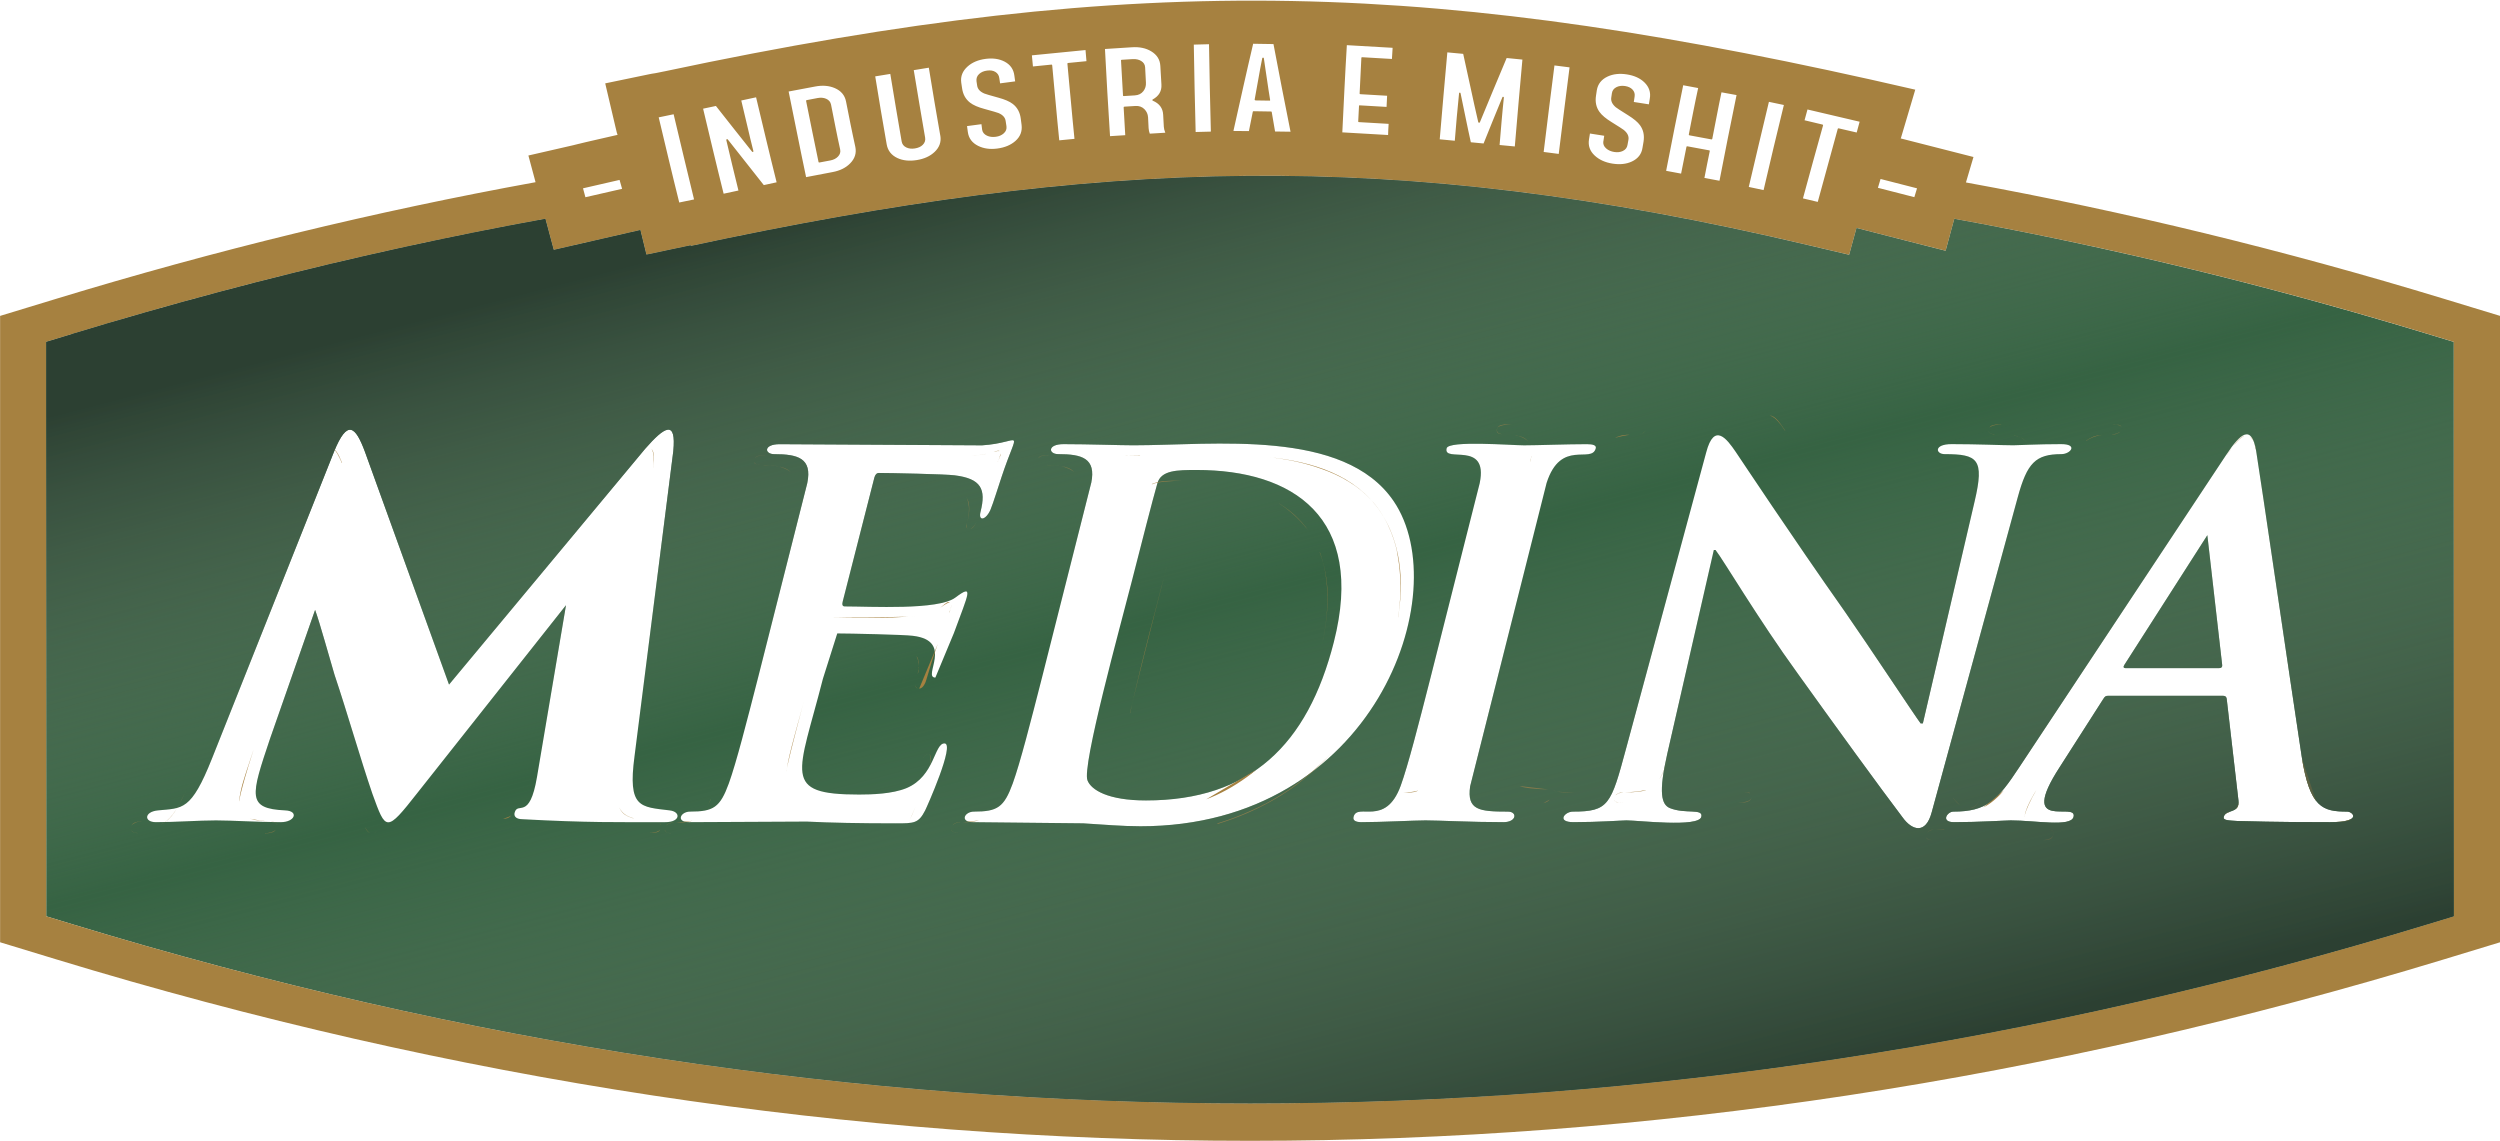 <svg xmlns="http://www.w3.org/2000/svg" xmlns:xlink="http://www.w3.org/1999/xlink" xmlns:xodm="http://www.corel.com/coreldraw/odm/2003" xml:space="preserve" width="1.284in" height="0.586in" style="shape-rendering:geometricPrecision; text-rendering:geometricPrecision; image-rendering:optimizeQuality; fill-rule:evenodd; clip-rule:evenodd" viewBox="0 0 690.34 314.96">
 <defs>
  <style type="text/css">
   <![CDATA[
    .fil0 {fill:#366343}
    .fil1 {fill:#A68140}
    .fil2 {fill:url(#id0)}
   ]]>
  </style>
  <linearGradient id="id0" gradientUnits="userSpaceOnUse" x1="314.38" y1="36.2" x2="389.91" y2="326.31">
   <stop offset="0" style="stop-opacity:1; stop-color:#2C4032"></stop>
   <stop offset="0.439" style="stop-opacity:0; stop-color:#7C937B"></stop>
   <stop offset="1" style="stop-opacity:1; stop-color:#2C4032"></stop>
  </linearGradient>
 </defs>
 <g id="Layer_x0020_1">
  <path class="fil0" d="M19.95 92.15c3.37,-1.03 6.74,-2.03 10.1,-3.03l0.05 -0.01 0.05 -0.01c3.37,-0.99 6.73,-1.97 10.1,-2.93l0.1 -0.03c3.35,-0.96 6.7,-1.9 10.05,-2.82l0.15 -0.04c3.26,-0.9 6.51,-1.78 9.77,-2.65l0.24 -0.07 0.2 -0.05c3.17,-0.84 6.34,-1.67 9.51,-2.49l0.44 -0.12 0.25 -0.06 0.01 -0c3.08,-0.79 6.16,-1.56 9.24,-2.33l1.4 -0.35c3.03,-0.75 6.06,-1.48 9.09,-2.21l0.32 -0.08 0.35 -0.08c3.01,-0.72 6.02,-1.42 9.04,-2.11l1.46 -0.33c2.79,-0.64 5.59,-1.26 8.38,-1.88l2.06 -0.45c2.66,-0.58 5.32,-1.15 7.98,-1.71l2.57 -0.54c2.44,-0.51 4.89,-1.01 7.33,-1.5l3.37 -0.67c2.14,-0.42 4.28,-0.84 6.42,-1.25l3.53 -0.67c2.29,-0.43 4.58,-0.86 6.86,-1.27l0.22 -0.04 2.3 8.59 11.49 -2.64c3.37,-0.77 6.75,-1.55 10.12,-2.32l2.32 -0.53 1.66 6.8 11.59 -2.45c0.22,-0.05 0.43,-0.09 0.65,-0.14l0.05 0.19c112.51,-24.11 193.59,-27.41 308.36,-0.28l11.48 2.71 2.03 -7.41 2.87 0.74c3.36,0.87 6.73,1.73 10.09,2.59l11.65 2.97 2.4 -8.84 0.19 0.03c2.55,0.46 5.09,0.94 7.64,1.42l2.03 0.39c2.57,0.49 5.15,0.99 7.72,1.51l2.73 0.54c2.56,0.51 5.11,1.04 7.66,1.57l2.55 0.54c2.47,0.52 4.95,1.05 7.43,1.59l2.5 0.55c2.67,0.59 5.33,1.18 8,1.79l2.11 0.48c2.69,0.62 5.39,1.25 8.09,1.89l1.9 0.45c2.89,0.69 5.78,1.39 8.67,2.1l1.37 0.34c3.02,0.75 6.05,1.51 9.07,2.29l0.03 0.01 0.28 0.07 0.45 0.12c3.06,0.79 6.12,1.59 9.19,2.4l0.29 0.08 0.22 0.06 0.42 0.11c3.1,0.83 6.2,1.67 9.31,2.53l0.26 0.07 0.17 0.04 0.41 0.12c3.21,0.89 6.42,1.79 9.63,2.71l0.11 0.03c3.27,0.93 6.54,1.88 9.81,2.85l0.29 0.08 0.06 0.01 0.33 0.1c3.27,0.97 6.55,1.95 9.82,2.95l7.19 2.19 0 158.61 -7.19 2.19c-216.53,65.99 -433.89,65.98 -650.44,0l-7.19 -2.19 0 -158.61 7.19 -2.19zm104.04 96.84l-23.22 -64.3c-2.62,-7.04 -4.85,-9.07 -8.54,0l-33.71 84.75c-5.78,14.51 -8.1,13.61 -14.94,14.29 -3.81,0.38 -3.88,3.25 -0.53,3.25 5.34,0 11.86,-0.49 16.6,-0.49 4.42,0 11.92,0.49 17.87,0.49 3.97,0 5.04,-3.08 1.29,-3.25 -10.75,-0.48 -9.55,-3.99 -4.24,-19.81l12.44 -35.55c1.26,3.41 4.03,13.48 5.35,17.86 3.55,10.56 7.25,23.54 10.49,32.96 3.72,10.21 3.74,10.76 12.44,-0.33l41 -51.79 -8 47.41c-2.07,12.27 -5.34,6.61 -6.19,9.91 -0.17,0.65 0,1.78 2.29,1.78 17.9,0.97 26.03,0.81 39.29,0.81 4.28,0 4.35,-2.88 1.29,-3.25 -8.18,-0.99 -11.66,-0.62 -9.76,-14.94l10.71 -84.26c0.86,-8.75 -2.36,-6.83 -7.77,-0.65l-54.16 65.11zm98.94 -55.69l-13.55 53.58c-3.24,12.66 -6.02,23.54 -8.12,29.39 -2.42,6.64 -4.25,7.79 -10.69,7.79 -2.71,0 -3.99,2.92 -0.29,2.92l32.53 -0.16c6.47,0.32 14.52,0.49 24.58,0.49 5.03,0 6.25,0 8.08,-3.57 0.43,-0.83 8.33,-18.51 5.34,-18.51 -2.9,0 -2.62,9.02 -10.48,12.34 -3.93,1.62 -9.61,1.78 -13.11,1.78 -21.58,0 -16.77,-5.41 -9.98,-31.98l3.96 -12.5c3.36,0 18.52,0.33 20.88,0.65 11.51,1.36 2.5,11.53 6.21,11.53l5.14 -12.34c4.02,-10.98 5.63,-13.69 0.36,-9.74 -4.69,3.52 -23.41,2.43 -30.52,2.43 -0.76,0 -0.75,-0.65 -0.54,-1.46l8.71 -34.09c0.21,-0.81 0.64,-1.3 1.25,-1.3 2.74,0 18.67,0.33 20.88,0.65 7.36,0.9 8.79,3.8 7.19,10.07 -0.67,2.63 1.36,2.44 2.72,-0.49 0.72,-1.63 2.56,-7.63 3.08,-9.09 4.8,-14.51 5.93,-9.49 -5.38,-8.77l-55.89 -0.32c-4.53,0 -4.23,2.76 -1.47,2.76 6.49,0 10.51,1.1 9.1,7.96zm78.39 0l-13.54 53.58c-3.24,12.66 -6.02,23.54 -8.12,29.39 -2.42,6.64 -4.25,7.79 -10.69,7.79 -2.71,0 -3.99,2.92 -0.28,2.92l30.42 0.32c5.25,0.33 10.93,0.81 15.81,0.81 64.48,0 87.21,-64.33 69.92,-89.78 -13.69,-20.15 -49.74,-15.42 -71.86,-15.42 -3.81,0 -12.27,-0.32 -19.28,-0.32 -4.54,0 -4.22,2.76 -1.47,2.76 6.5,0 10.51,1.1 9.1,7.96zm11.22 27.11c2.78,-10.88 5.69,-22.24 7.04,-26.95 1.01,-3.7 5.49,-3.73 10.86,-3.73 26.47,0 46.72,12.94 37.87,47.57 -7.22,28.27 -23.03,43.68 -51.88,43.68 -10.52,0 -15.12,-2.92 -16.13,-5.52 -1.64,-3.8 9.09,-42.72 12.24,-55.04zm96.08 -27.11l-13.55 53.58c-3.4,13.31 -6.23,24.35 -8.29,30.04 -4.23,11.56 -11.97,4.49 -13.02,8.6 -0.25,0.97 0.54,1.46 2.22,1.46 5.34,0 14.61,-0.49 17.66,-0.49 3.66,0 12.69,0.49 21.53,0.49 3.65,0 3.91,-2.92 1.21,-2.92 -7.95,0 -11.35,-0.39 -10.42,-6.98l21.11 -83.77c3.95,-12.28 12.45,-5.17 13.58,-9.58 0.21,-0.81 -0.78,-1.13 -2.46,-1.13 -5.19,0 -13.96,0.32 -17.32,0.32 -3.44,0 -20.84,-1.4 -21.4,0.81 -1.08,4.23 11.59,-2.32 9.14,9.58zm65.09 18.51c1.97,2.43 11.85,19.16 22.68,34.09 10.34,14.45 22.73,31.5 29,39.78 2.55,3.54 6.37,4.82 8.03,-1.46l23.77 -87.02c2.57,-9.39 4.89,-11.85 12.03,-11.85 2.51,0 4.74,-2.76 -0.06,-2.76 -6.56,0 -11.68,0.32 -13.2,0.32 -2.93,0 -10.01,-0.32 -17.02,-0.32 -5.04,0 -4.46,2.76 -1.93,2.76 9.1,0 11.01,1.35 8.27,12.99l-14.31 61.37 -0.61 0c-1.49,-1.95 -14.35,-21.43 -21.03,-31.01 -14.33,-20.3 -28.84,-42.21 -30.06,-44 -2.36,-3.45 -5.9,-8.3 -8.12,0.16l-22.14 81.83c-4.18,15.51 -4.79,17.37 -14.66,17.37 -2.29,0 -4.64,2.92 0.17,2.92 6.86,0 13.39,-0.49 14.61,-0.49 3.32,0 19.9,2 20.66,-0.97 0.62,-2.44 -4.37,-0.69 -8.68,-2.43 -2.32,-0.97 -3.17,-4.22 -0.73,-14.94l12.87 -56.33 0.46 0zm135.82 -4.06l4.1 35.88c0.03,0.49 -0.21,0.81 -0.82,0.81l-25.93 0c-0.46,0 -0.68,-0.32 -0.21,-0.98l22.85 -35.72zm5.23 -22.24l-57.11 86.21c-6.1,9.31 -9.11,12.34 -18.25,12.34 -1.71,0 -3.6,2.92 0.17,2.92 7.01,0 14.31,-0.49 15.68,-0.49 6.77,0 16.59,1.91 17.33,-0.97 1.15,-4.48 -15.72,4.57 -3.79,-13.8l11.94 -18.67c0.51,-0.81 0.7,-0.97 1.47,-0.97l31.57 0c0.61,0 1.03,0.16 1.12,0.97l3.23 27.93c0.44,3.72 -3.51,2.38 -4.06,4.54 -0.25,0.97 1.28,0.97 3.68,1.13 11.2,0.33 20.96,0.33 25.69,0.33 9.01,0 6.32,-2.92 4.71,-2.92 -6.73,0 -10.35,-0.99 -12.57,-15.26 -3.19,-20.94 -11.33,-76.79 -12.58,-84.43 -1.3,-7.32 -4.34,-4.79 -8.22,1.14z"></path>
  <path class="fil1" d="M524.91 38.19l0.12 0.03 0.12 0.03 0.12 0.03 0.12 0.03 0.12 0.03 0.12 0.03 0.12 0.03 0.12 0.03 0.12 0.03 18.96 4.84 -2.08 7.03c44.05,8.03 88.07,18.74 132.03,32.14l15.47 4.71 0 172.96 -15.47 4.71c-219.36,66.82 -440.04,66.83 -659.4,0l-15.47 -4.71 0 -172.96 15.46 -4.71c44.09,-13.44 88.23,-24.17 132.4,-32.21l-1.98 -7.37 12.38 -2.84 0.16 -0.04 0.16 -0.04 0.16 -0.04 0.16 -0.04 0.16 -0.04 0.16 -0.04 0.16 -0.04 0.16 -0.04 0.16 -0.04 0.32 -0.07 0.16 -0.04 0.16 -0.04 0.16 -0.04 0.16 -0.04 0.63 -0.15 0.16 -0.04 0.16 -0.04 0.79 -0.18 0.16 -0.04 5.84 -1.34 2.11 -0.48 -0.01 -0.03 -0.01 -0.03 -0.01 -0.03 -0.01 -0.03 -0.01 -0.03 -0.01 -0.03 -0.01 -0.03 -0.01 -0.03 -0.01 -0.03 -0.01 -0.03 -0.01 -0.03 -0.01 -0.03 -0.01 -0.03 -0.01 -0.03 -0.01 -0.03 -0.01 -0.03 -0.01 -0.03 -0.01 -0.03 -0.01 -0.03 -0.01 -0.03 -0.01 -0.03 -0.01 -0.03 -0.01 -0.03 -0.01 -0.03 -0.01 -0.03 -0.01 -0.07 -0.01 -0.03 -0.03 -0.13 -0.01 -0.03 -0.01 -0.07 -0.01 -0.03 -0.01 -0.03 -0.01 -0.03 -0.01 -0.06 -0.01 -0.03 -0.03 -0.13 -0.01 -0.03 -0.01 -0.07 -0.01 -0.03 -0.01 -0.03 -0.01 -0.03 -0.05 -0.23 -0.01 -0.03 -0.03 -0.13 -0.01 -0.03 -2.87 -12.21 12.28 -2.55 0.06 -0.01 0.06 -0.01 0.45 -0.09 0.06 -0.01 0.06 -0.01 0.06 -0.01 0.06 -0.01 0.06 -0.01 0.06 -0.01 0.06 -0.01 0.07 -0.01 0.06 -0.01 0.06 -0.01 0.06 -0.01 0.06 -0.01 0.06 -0.01 0.06 -0.01 0.06 -0.01 0.06 -0.01 0.06 -0.01 0.06 -0.01 0.19 -0.04 0.06 -0.01 0.06 -0.01 0.19 -0.04 0.06 -0.01 1.4 -0.29 0.06 -0.01 0.13 -0.03 0.06 -0.01 0.06 -0.01 0.06 -0.01c132.9,-28.26 214.41,-25.26 345.47,5.04l-4.02 13.55 -0 0.02 -0.01 0.02 -0 0.02zm4.45 13.76c-0.26,0.81 -0.51,1.63 -0.74,2.44 -3.35,-0.85 -6.7,-1.72 -10.06,-2.58 0.22,-0.81 0.48,-1.63 0.73,-2.44 3.35,0.87 6.71,1.73 10.06,2.58zm-25.94 -17.38c0.03,-0.11 -0.04,-0.19 -0.18,-0.23 -1.66,-0.39 -3.32,-0.78 -4.94,-1.18 0.26,-0.99 0.51,-1.98 0.81,-2.98 4.79,1.14 9.58,2.26 14.4,3.38 -0.29,0.99 -0.55,1.99 -0.81,2.98 -1.66,-0.39 -3.32,-0.77 -4.97,-1.15 -0.11,-0.03 -0.22,0.01 -0.26,0.14 -0.93,3.37 -1.85,6.73 -2.76,10.09 -0.92,3.36 -1.84,6.72 -2.76,10.08 -1.36,-0.32 -2.72,-0.65 -4.09,-0.97 0.92,-3.36 1.84,-6.73 2.76,-10.09 0.92,-3.36 1.88,-6.72 2.8,-10.09zm-14.96 -6.5c1.36,0.29 2.73,0.58 4.13,0.87 -0.96,3.92 -1.92,7.84 -2.84,11.75 -0.92,3.91 -1.84,7.84 -2.76,11.75 -1.36,-0.29 -2.73,-0.58 -4.09,-0.87 0.92,-3.91 1.84,-7.83 2.76,-11.74 0.92,-3.91 1.84,-7.84 2.8,-11.76zm-16.32 13.63c0.03,-0.13 -0.03,-0.21 -0.15,-0.23 -2.02,-0.38 -4.05,-0.75 -6.04,-1.12 -0.14,-0.03 -0.23,0.01 -0.26,0.15 -0.52,2.46 -0.99,4.93 -1.48,7.39 -1.4,-0.25 -2.76,-0.51 -4.13,-0.77 0.77,-3.93 1.55,-7.87 2.32,-11.81 0.77,-3.93 1.58,-7.88 2.39,-11.82 1.36,0.26 2.73,0.52 4.13,0.77 -0.44,2.14 -0.93,4.28 -1.33,6.42 -0.4,2.14 -0.87,4.28 -1.25,6.42 -0.02,0.12 0.04,0.2 0.18,0.22 1.99,0.37 4.02,0.75 6.04,1.12 0.15,0.03 0.23,-0.02 0.26,-0.15 0.41,-2.13 0.85,-4.28 1.25,-6.42 0.4,-2.14 0.85,-4.28 1.29,-6.43 1.37,0.26 2.76,0.51 4.16,0.76 -0.81,3.94 -1.62,7.89 -2.39,11.83 -0.77,3.94 -1.55,7.88 -2.32,11.83 -1.4,-0.26 -2.8,-0.51 -4.16,-0.77 0.48,-2.46 0.95,-4.93 1.47,-7.39zm-29.4 -2.78c-0.13,0.76 0.13,1.45 0.77,2.01 0.61,0.54 1.36,0.85 2.25,0.99 0.92,0.14 1.69,0.04 2.36,-0.28 0.73,-0.35 1.17,-0.9 1.29,-1.67 0.07,-0.47 0.17,-0.95 0.26,-1.43 0.17,-0.96 -0.26,-1.87 -1.29,-2.71 -0.26,-0.21 -1.39,-0.94 -3.39,-2.18 -1.54,-0.95 -2.66,-1.88 -3.31,-2.79 -0.92,-1.27 -1.24,-2.79 -0.96,-4.53 0.08,-0.48 0.14,-0.98 0.22,-1.47 0.29,-1.72 1.28,-2.97 2.95,-3.76 1.54,-0.73 3.36,-0.92 5.38,-0.6 2.03,0.32 3.65,1.06 4.83,2.22 1.26,1.24 1.78,2.72 1.47,4.45 -0.09,0.53 -0.18,1.06 -0.26,1.59 -1.4,-0.21 -2.8,-0.43 -4.16,-0.65 0.07,-0.48 0.14,-0.97 0.22,-1.45 0.13,-0.76 -0.06,-1.41 -0.55,-1.95 -0.5,-0.54 -1.18,-0.86 -2.06,-1 -0.88,-0.14 -1.7,-0.04 -2.36,0.28 -0.74,0.36 -1.17,0.92 -1.29,1.67 -0.07,0.4 -0.12,0.81 -0.18,1.21 -0.16,0.96 0.26,1.86 1.25,2.7 0.26,0.22 1.4,0.96 3.39,2.2 1.54,0.96 2.67,1.88 3.31,2.78 0.93,1.29 1.23,2.8 0.96,4.52 -0.09,0.57 -0.21,1.13 -0.29,1.7 -0.25,1.72 -1.25,2.99 -2.91,3.77 -1.54,0.73 -3.35,0.91 -5.38,0.59 -2.03,-0.32 -3.65,-1.06 -4.9,-2.22 -1.36,-1.26 -1.86,-2.76 -1.58,-4.48 0.09,-0.53 0.15,-1.08 0.26,-1.61 1.29,0.2 2.62,0.41 3.94,0.62 -0.08,0.5 -0.14,0.99 -0.22,1.48zm-13.49 -20.9c1.37,0.18 2.76,0.36 4.16,0.53 -0.51,3.99 -1.03,7.97 -1.51,11.95 -0.48,3.99 -0.99,7.97 -1.48,11.95 -1.4,-0.18 -2.8,-0.36 -4.16,-0.54 0.48,-3.98 0.99,-7.97 1.47,-11.95 0.48,-3.98 0.99,-7.96 1.51,-11.95zm-23.1 21.22c-0.48,-2.25 -1,-4.52 -1.44,-6.77 -0.44,-2.26 -0.94,-4.52 -1.4,-6.78 -0.02,-0.1 -0.07,-0.15 -0.18,-0.16 -0.04,-0 -0.03,-0 -0.04,-0 -0.11,0 -0.18,0.06 -0.19,0.17 -0.21,2.18 -0.44,4.38 -0.63,6.56 -0.18,2.18 -0.37,4.37 -0.55,6.55 -1.4,-0.12 -2.8,-0.25 -4.16,-0.39 0.33,-4 0.7,-8 1.03,-12.01 0.33,-4 0.7,-8 1.07,-12 1.44,0.13 2.91,0.27 4.38,0.41 0.66,3.15 1.4,6.3 2.06,9.43 0.66,3.14 1.38,6.3 2.1,9.43 0.02,0.1 0.11,0.15 0.22,0.16 0.07,0.01 0.18,-0.01 0.22,-0.11 1.25,-2.95 2.47,-5.92 3.68,-8.88 1.22,-2.96 2.47,-5.92 3.72,-8.88 1.44,0.15 2.87,0.29 4.35,0.43 -0.37,4 -0.74,7.99 -1.07,11.99 -0.33,4 -0.7,8 -1.03,12 -1.4,-0.14 -2.8,-0.27 -4.2,-0.4 0.18,-2.19 0.37,-4.37 0.55,-6.55 0.18,-2.18 0.41,-4.38 0.63,-6.56 0.01,-0.11 -0.07,-0.18 -0.18,-0.21 -0.03,-0.01 -0.03,-0 -0.04,-0 -0.07,-0.01 -0.15,0.04 -0.18,0.12 -0.88,2.13 -1.77,4.25 -2.62,6.39 -0.85,2.13 -1.73,4.25 -2.58,6.39 -1.18,-0.11 -2.36,-0.23 -3.54,-0.34zm-30.66 -10.22c-0.14,-0.01 -0.21,0.05 -0.22,0.17 -0.07,1.43 -0.15,2.85 -0.22,4.28 -0.01,0.12 0.04,0.19 0.18,0.2 2.73,0.15 5.45,0.32 8.22,0.48 -0.08,1.02 -0.11,2.05 -0.15,3.08 -4.24,-0.25 -8.44,-0.49 -12.64,-0.73 0.18,-4.01 0.41,-8.03 0.59,-12.04 0.18,-4.01 0.44,-8.02 0.66,-12.04 4.2,0.23 8.4,0.47 12.64,0.73 -0.08,1.03 -0.15,2.05 -0.19,3.08 -2.76,-0.17 -5.49,-0.32 -8.22,-0.48 -0.15,-0.01 -0.22,0.06 -0.22,0.18 -0.18,3.27 -0.3,6.55 -0.48,9.83 -0.01,0.13 0.04,0.19 0.19,0.2 2.47,0.14 4.94,0.28 7.4,0.43 -0.07,1.02 -0.11,2.05 -0.15,3.08 -2.47,-0.15 -4.94,-0.29 -7.41,-0.43zm-29.03 -1.57c-0.01,0.06 0.04,0.11 0.07,0.16 0.04,0.04 0.11,0.07 0.18,0.07 1.25,0.02 2.54,0.04 3.83,0.06 0.07,0 0.13,-0 0.18,-0.06 0.02,-0.02 0,-0.06 0,-0.11 0,-0.01 0,-0.03 0,-0.05 -0.29,-1.91 -0.63,-3.83 -0.88,-5.75 -0.26,-1.91 -0.6,-3.83 -0.85,-5.75 -0.01,-0.1 -0.07,-0.15 -0.22,-0.15 -0.11,0 -0.2,0.05 -0.22,0.15 -0.39,1.9 -0.74,3.82 -1.07,5.72 -0.33,1.9 -0.71,3.81 -1.03,5.72zm5.19 -15.33c0.77,4.03 1.55,8.08 2.32,12.1 0.77,4.03 1.58,8.07 2.39,12.1 -1.44,-0.02 -2.87,-0.04 -4.27,-0.06 -0.33,-1.78 -0.64,-3.57 -0.92,-5.36 -0.01,-0.11 -0.07,-0.16 -0.18,-0.16 -1.62,-0.03 -3.24,-0.06 -4.83,-0.08 -0.11,-0 -0.2,0.04 -0.22,0.15 -0.38,1.78 -0.73,3.56 -1.07,5.34 -1.44,-0.01 -2.87,-0.02 -4.28,-0.04 0.88,-4.01 1.81,-8.03 2.69,-12.04 0.88,-4.01 1.84,-8.03 2.76,-12.04 1.84,0.03 3.72,0.06 5.6,0.09zm-22 0.15c1.4,-0.04 2.8,-0.07 4.2,-0.11 0.07,4.03 0.15,8.05 0.22,12.07 0.07,4.02 0.18,8.04 0.29,12.06 -1.4,0.04 -2.8,0.07 -4.2,0.11 -0.11,-4.02 -0.22,-8.05 -0.29,-12.07 -0.07,-4.02 -0.15,-8.04 -0.22,-12.06zm-19.56 14.03c0.01,0.13 0.07,0.19 0.22,0.18 0.99,-0.06 2.03,-0.13 3.06,-0.19 1.03,-0.06 1.8,-0.46 2.36,-1.18 0.51,-0.66 0.76,-1.45 0.7,-2.36 -0.09,-1.39 -0.15,-2.8 -0.22,-4.2 -0.04,-0.76 -0.41,-1.35 -1.1,-1.77 -0.63,-0.38 -1.4,-0.56 -2.32,-0.51 -1.03,0.06 -2.06,0.13 -3.06,0.19 -0.15,0.01 -0.19,0.08 -0.18,0.18 0.18,3.22 0.38,6.44 0.55,9.65zm7.41 10.57c-0.19,-0.47 -0.29,-0.98 -0.33,-1.54 -0.07,-0.99 -0.09,-1.97 -0.15,-2.97 -0.05,-0.91 -0.41,-1.65 -0.99,-2.25 -0.64,-0.65 -1.48,-0.96 -2.47,-0.9 -1.03,0.06 -2.07,0.13 -3.06,0.19 -0.15,0.01 -0.23,0.08 -0.22,0.2 0.14,2.57 0.3,5.12 0.44,7.68 -1.4,0.1 -2.8,0.18 -4.2,0.27 -0.26,-4.01 -0.52,-8.02 -0.74,-12.03 -0.22,-4.01 -0.44,-8.03 -0.66,-12.04 2.47,-0.17 4.97,-0.33 7.48,-0.48 2.06,-0.13 3.84,0.24 5.27,1.11 1.59,0.95 2.45,2.3 2.54,4.04 0.09,1.72 0.19,3.43 0.3,5.15 0.11,1.83 -0.71,3.19 -2.43,4.13 -0.05,0.03 -0.07,0.09 -0.07,0.16 0,0.08 0.04,0.14 0.11,0.17 1.8,0.75 2.78,2.04 2.87,3.87 0.06,1.1 0.11,2.2 0.18,3.3 0.03,0.5 0.15,1.06 0.41,1.67 -1.44,0.09 -2.87,0.17 -4.27,0.26zm-26.97 -18.92c-0.01,-0.12 -0.07,-0.18 -0.22,-0.16 -1.69,0.17 -3.39,0.34 -5.08,0.51 -0.11,-1.02 -0.22,-2.04 -0.29,-3.07 4.94,-0.49 9.87,-0.98 14.81,-1.46 0.07,1.03 0.15,2.05 0.26,3.07 -1.69,0.17 -3.39,0.34 -5.08,0.5 -0.15,0.01 -0.19,0.09 -0.18,0.21 0.28,3.46 0.66,6.92 0.96,10.37 0.29,3.46 0.66,6.92 0.99,10.37 -1.4,0.14 -2.8,0.28 -4.2,0.41 -0.33,-3.45 -0.7,-6.91 -0.99,-10.37 -0.29,-3.45 -0.68,-6.91 -0.96,-10.37zm-19.34 17.76c0.11,0.76 0.55,1.33 1.36,1.71 0.7,0.32 1.51,0.43 2.43,0.3 0.88,-0.11 1.62,-0.44 2.17,-0.93 0.62,-0.55 0.87,-1.2 0.77,-1.96 -0.06,-0.48 -0.16,-0.95 -0.22,-1.44 -0.12,-0.96 -0.77,-1.72 -1.99,-2.23 -0.3,-0.12 -1.59,-0.51 -3.87,-1.13 -1.77,-0.47 -3.09,-1.05 -3.98,-1.74 -1.25,-0.97 -1.98,-2.32 -2.21,-4.06 -0.07,-0.5 -0.16,-0.98 -0.22,-1.48 -0.23,-1.72 0.37,-3.2 1.77,-4.45 1.25,-1.12 2.91,-1.82 4.94,-2.09 2.03,-0.27 3.8,-0.01 5.27,0.76 1.58,0.83 2.47,2.11 2.69,3.85 0.07,0.54 0.15,1.07 0.22,1.6 -1.4,0.19 -2.8,0.37 -4.16,0.55 -0.07,-0.48 -0.16,-0.97 -0.22,-1.46 -0.09,-0.76 -0.48,-1.34 -1.1,-1.71 -0.62,-0.37 -1.36,-0.48 -2.25,-0.36 -0.92,0.12 -1.63,0.41 -2.21,0.94 -0.6,0.54 -0.81,1.21 -0.74,1.96 0.04,0.41 0.13,0.81 0.18,1.22 0.13,0.97 0.78,1.7 1.99,2.22 0.3,0.13 1.59,0.52 3.87,1.14 1.77,0.48 3.1,1.05 3.98,1.73 1.26,0.97 1.99,2.34 2.21,4.07 0.07,0.57 0.15,1.15 0.22,1.71 0.22,1.73 -0.32,3.22 -1.69,4.44 -1.28,1.13 -2.95,1.83 -5.01,2.1 -2.02,0.27 -3.79,0.01 -5.3,-0.74 -1.66,-0.83 -2.61,-2.11 -2.84,-3.84 -0.07,-0.54 -0.15,-1.08 -0.22,-1.62 1.33,-0.18 2.65,-0.35 3.98,-0.53 0.04,0.5 0.12,0.99 0.19,1.49zm-11.53 1.71c0.29,1.71 -0.25,3.22 -1.58,4.48 -1.24,1.18 -2.87,1.92 -4.9,2.25 -2.03,0.33 -3.84,0.16 -5.38,-0.56 -1.66,-0.78 -2.65,-2.05 -2.95,-3.76 -0.54,-3.13 -1.1,-6.26 -1.62,-9.39 -0.52,-3.13 -1.03,-6.27 -1.55,-9.4 1.37,-0.22 2.76,-0.45 4.16,-0.68 0.52,3.11 1.03,6.23 1.55,9.33 0.52,3.1 1.05,6.21 1.59,9.32 0.13,0.75 0.55,1.31 1.29,1.66 0.7,0.33 1.47,0.41 2.36,0.27 0.92,-0.15 1.64,-0.46 2.17,-0.99 0.57,-0.56 0.79,-1.24 0.66,-1.99 -0.54,-3.11 -1.07,-6.21 -1.59,-9.32 -0.52,-3.11 -1.03,-6.21 -1.55,-9.32 1.36,-0.23 2.76,-0.45 4.16,-0.68 0.52,3.13 1.03,6.27 1.55,9.39 0.51,3.13 1.1,6.26 1.62,9.39zm-33.64 7.25c0.03,0.12 0.11,0.18 0.26,0.15 0.99,-0.18 1.99,-0.37 3.02,-0.57 0.89,-0.17 1.59,-0.53 2.1,-1.07 0.55,-0.57 0.76,-1.24 0.59,-1.99 -0.46,-2.05 -0.88,-4.12 -1.29,-6.17 -0.4,-2.06 -0.81,-4.12 -1.22,-6.18 -0.15,-0.75 -0.59,-1.28 -1.36,-1.62 -0.67,-0.29 -1.47,-0.37 -2.36,-0.2 -1.03,0.19 -2.03,0.39 -3.02,0.58 -0.11,0.02 -0.17,0.1 -0.15,0.22 0.57,2.81 1.15,5.63 1.7,8.43 0.55,2.8 1.13,5.61 1.73,8.42zm-8.25 -19.45c2.43,-0.46 4.86,-0.91 7.33,-1.38 2.03,-0.39 3.83,-0.24 5.42,0.44 1.69,0.73 2.75,1.95 3.09,3.66 0.43,2.1 0.85,4.2 1.25,6.3 0.4,2.1 0.9,4.2 1.33,6.3 0.35,1.71 -0.15,3.23 -1.44,4.53 -1.18,1.2 -2.76,2 -4.83,2.39 -2.47,0.47 -4.9,0.94 -7.33,1.4 -0.81,-3.94 -1.66,-7.87 -2.43,-11.81 -0.77,-3.94 -1.62,-7.87 -2.39,-11.82zm-10.1 16.61c0.05,0.06 0.11,0.09 0.22,0.07 0,0 0,0 0.04,-0.01 0.11,-0.04 0.13,-0.11 0.11,-0.2 -0.6,-2.32 -1.14,-4.65 -1.69,-6.99 -0.55,-2.33 -1.1,-4.66 -1.66,-7 1.37,-0.29 2.73,-0.58 4.09,-0.88 0.92,3.92 1.88,7.82 2.8,11.74 0.92,3.91 1.91,7.82 2.87,11.73 -1.18,0.26 -2.36,0.51 -3.54,0.77 -1.66,-2.09 -3.31,-4.2 -4.97,-6.3 -1.66,-2.1 -3.33,-4.2 -4.98,-6.31 -0.04,-0.06 -0.11,-0.08 -0.22,-0.06 -0.03,0 -0.04,0 -0.04,0 -0.11,0.05 -0.17,0.13 -0.15,0.22 0.53,2.33 1.1,4.66 1.66,6.98 0.55,2.32 1.11,4.65 1.7,6.97 -1.36,0.3 -2.73,0.59 -4.09,0.88 -0.96,-3.92 -1.95,-7.83 -2.87,-11.74 -0.92,-3.92 -1.88,-7.83 -2.8,-11.74 1.18,-0.25 2.36,-0.5 3.54,-0.75 1.66,2.1 3.31,4.21 4.98,6.32 1.65,2.1 3.33,4.2 5.01,6.31zm-25.79 -9.47c1.36,-0.28 2.73,-0.56 4.13,-0.86 0.92,3.92 1.88,7.84 2.8,11.76 0.92,3.92 1.88,7.84 2.84,11.76 -1.36,0.28 -2.73,0.57 -4.09,0.85 -0.96,-3.92 -1.95,-7.83 -2.87,-11.75 -0.92,-3.92 -1.88,-7.84 -2.8,-11.76zm-10.8 17.27c0.22,0.82 0.44,1.64 0.7,2.46 -3.39,0.77 -6.78,1.55 -10.13,2.32 -0.22,-0.82 -0.44,-1.64 -0.66,-2.46 3.35,-0.77 6.7,-1.54 10.09,-2.32zm368.58 10.72l-2.4 8.84 -11.65 -2.97c-3.37,-0.86 -6.73,-1.72 -10.09,-2.59l-2.87 -0.74 -2.03 7.41 -11.48 -2.71c-114.77,-27.14 -195.85,-23.84 -308.36,0.28l-0.05 -0.19c-0.22,0.05 -0.43,0.09 -0.65,0.14l-11.59 2.45 -1.66 -6.8 -2.32 0.53c-3.37,0.77 -6.75,1.54 -10.12,2.32l-11.49 2.64 -2.3 -8.59c-43.57,7.93 -87.13,18.52 -130.65,31.79l-7.19 2.19 0 158.61 7.19 2.19c216.55,65.98 433.9,65.99 650.44,0l7.19 -2.19 0 -158.61 -7.19 -2.19c-43.54,-13.27 -87.12,-23.87 -130.72,-31.8zm78.45 160.8c0.06,0.96 -0.39,1.8 -0.95,2.32l0.03 -0.02 0.03 -0.02 0.01 -0.01 0.01 -0.01 0.03 -0.02 0.03 -0.02 0.01 -0.01 0.02 -0.01 0.03 -0.02 0.03 -0.02 0 0 0.03 -0.02 0.03 -0.02 0.02 -0.02 0 -0 0.03 -0.02 0.03 -0.02 0.02 -0.02 0.01 -0.01 0.02 -0.03 0.03 -0.03 0.01 -0.01 0.01 -0.01 0.02 -0.03 0.02 -0.03 0.01 -0.01 0.02 -0.02 0.02 -0.03 0.02 -0.03 0 -0 0.02 -0.03 0.02 -0.03 0.02 -0.03 0 -0 0.02 -0.03 0.02 -0.03 0.01 -0.02 0.01 -0.01 0.02 -0.03 0.02 -0.03 0.01 -0.01 0.01 -0.02 0.02 -0.03 0.01 -0.04 0 -0.01 0.01 -0.03 0.01 -0.04 0.01 -0.04 0 -0 0.01 -0.04 0.01 -0.04 0.01 -0.03 0 -0.01 0.01 -0.04 0.01 -0.04 0.01 -0.03 0 -0.01 0.01 -0.04 0.01 -0.04 0 -0.02 0 -0.03 0.01 -0.04 0.01 -0.04 0 -0.01 0 -0.03 0.01 -0.05 0.01 -0.05 0 -0 0 -0.04 0 -0.05 0 -0.04 0 -0.01 0 -0.05 0 -0.05 0 -0.03 0 -0.02 0 -0.05 0 -0.05 0 -0.02 0 -0.03 -0 -0.06 -0 -0.06 0 -0.01 -0 -0.04 -0 -0.06 -0 -0.06zm-2.48 2.98c-1,0.2 -1.37,0.62 -1.56,1.28l0.01 -0.03 0.01 -0.03 0.01 -0.01 0.01 -0.02 0.01 -0.03 0.01 -0.03 0 -0.01 0.01 -0.02 0.01 -0.03 0.01 -0.03 0 -0 0.01 -0.02 0.02 -0.03 0.01 -0.03 0 0 0.02 -0.03 0.02 -0.03 0.02 -0.02 0 -0 0.02 -0.03 0.02 -0.03 0.02 -0.02 0 -0.01 0.02 -0.02 0.02 -0.03 0.01 -0.01 0.01 -0.01 0.02 -0.02 0.02 -0.02 0.01 -0.01 0.01 -0.01 0.02 -0.02 0.02 -0.02 0.01 -0.01 0.01 -0.01 0.02 -0.02 0.03 -0.02 0 -0 0.02 -0.01 0.03 -0.02 0.03 -0.02 0 -0 0.02 -0.02 0.03 -0.02 0.03 -0.02 0 0 0.03 -0.02 0.03 -0.02 0.02 -0.01 0.01 -0 0.03 -0.02 0.03 -0.02 0.02 -0.01 0.01 -0.01 0.03 -0.01 0.03 -0.02 0.01 -0.01 0.01 -0.01 0.03 -0.01 0.03 -0.01 0.01 -0.01 0.02 -0.01 0.03 -0.01 0.03 -0.01 0.01 -0 0.02 -0.01 0.03 -0.01 0.03 -0.01 0 -0 0.03 -0.01 0.03 -0.01 0.03 -0.01 0.03 -0.01 0.03 -0.01 0.03 -0.01 0 -0 0.03 -0.01 0.03 -0.01 0.02 -0.01 0.01 -0 0.03 -0.01 0.03 -0.01 0.02 -0.01 0.01 -0 0.03 -0.01zm27.97 2.85l0.19 0 -0.06 -0 -0.13 0zm0.22 -0c3.96,-0.02 5.13,-0.27 5.58,-1.01l-0.03 0.02 -0.01 0c-0.69,0.52 -2.31,0.95 -5.54,0.99zm5.79 -2.17c-0.11,-0.49 -0.59,-0.74 -1.42,-0.75l0.03 0 0.02 0 0.03 0 0 0 0.02 0 0.03 0 0.03 0 0.01 0 0.02 0 0.03 0 0.02 0 0.01 0 0.01 0 0.03 0 0.03 0.01 0.01 0 0.01 0 0.03 0.01 0.03 0.01 0.02 0.01 0.01 0 0.03 0.01 0.03 0.01 0.02 0.01 0 0 0.03 0.01 0.03 0.01 0.03 0.01 0 0 0.02 0.01 0.02 0.01 0.03 0.01 0.01 0 0.02 0.01 0.02 0.01 0.03 0.01 0.01 0 0.01 0.01 0.03 0.01 0.02 0.01 0.01 0.01 0.01 0.01 0.03 0.01 0.02 0.01 0.01 0.01 0.01 0 0.02 0.01 0.02 0.01 0.02 0.01 0 0 0.02 0.01 0.02 0.01 0.02 0.01 0 0 0.02 0.01 0.02 0.01 0.02 0.01 0 0 0.02 0.01 0.02 0.02 0.02 0.02 0.01 0 0 0 0.01 0.01 0.02 0.02 0.02 0.02 0.01 0.01 0.01 0.01 0.02 0.02 0.02 0.02 0.01 0.01 0.01 0.01 0.02 0.02 0.02 0.02 0.01 0.01 0 0 0.02 0.02 0.01 0.02 0.01 0.02 0 0 0.01 0.02 0.01 0.02 0.01 0.02 0.01 0.02zm-10.08 -3.73c-1.42,-1.93 -2.83,-5.38 -3.88,-11.63l3.88 11.63zm-3.88 -11.66l-0.05 -0.31zm-12.77 -85.43c-0.37,-1.89 -0.67,-2.99 -1.52,-3.44l0.03 0.03 0.06 0.05 0.03 0.03 0.03 0.03 0.02 0.02 0.01 0.01 0.03 0.03 0.03 0.03 0.03 0.03 0.01 0.01 0.02 0.02 0.03 0.03 0.03 0.03 0.03 0.04 0.03 0.04 0.03 0.04 0.03 0.04 0.02 0.03 0.01 0.01 0.03 0.04 0.03 0.04 0.03 0.04 0.01 0.01 0.02 0.03 0.03 0.04 0.03 0.04 0.03 0.04 0 0 0.03 0.04 0.03 0.05 0.02 0.05 0.02 0.03 0.01 0.01 0.02 0.05 0.03 0.05 0.02 0.05 0.01 0.02 0.02 0.04 0.02 0.05 0.02 0.06 0.02 0.06 0 0 0.02 0.06 0.02 0.06 0.02 0.06 0.02 0.04 0.01 0.02 0.02 0.06 0.02 0.06 0.02 0.06 0.01 0.02 0.01 0.04 0.02 0.06 0.02 0.07 0.02 0.07 0 0 0.02 0.07 0.02 0.07 0.02 0.07 0.01 0.05 0.01 0.02 0.02 0.07 0.02 0.07 0.02 0.07 0.01 0.03 0.01 0.05 0.02 0.08 0.02 0.08 0.02 0.08 0 0 0.02 0.08 0.02 0.08 0.02 0.08 0.01 0.06 0 0.02 0.02 0.08 0.02 0.08 0.02 0.08zm-3.29 -3.6c-1.22,0.4 -2.63,2.07 -4.81,5.43l0.08 -0.13 0.08 -0.13 0.01 -0.02 0.07 -0.11 0.08 -0.12 0.02 -0.04 0.06 -0.09 0.08 -0.12 0.03 -0.05 0.05 -0.07 0.08 -0.12 0.04 -0.07 0.04 -0.05 0.08 -0.12 0.06 -0.08 0.03 -0.04 0.08 -0.12 0.07 -0.1 0.01 -0.02 0.08 -0.11 0.08 -0.11 0 -0 0.08 -0.11 0.08 -0.11 0.01 -0.01 0.07 -0.1 0.08 -0.11 0.02 -0.03 0.06 -0.08 0.11 -0.14 0.05 -0.06 0.08 -0.1 0.04 -0.05 0.04 -0.05 0.08 -0.1 0.02 -0.03 0.02 -0.02 0.08 -0.1 0.02 -0.02 0.02 -0.02 0.02 -0.02 0.02 -0.02 0.02 -0.03 0 -0 0.02 -0.02 0.02 -0.02 0.02 -0.02 0.02 -0.02 0.04 -0.04 0.02 -0.02 0.02 -0.02 0.01 -0.02 0.01 -0.01 0.02 -0.02 0.02 -0.02 0.02 -0.02 0.02 -0.02 0.04 -0.04 0.02 -0.02 0.02 -0.03 0.01 -0.01 0.02 -0.02 0.02 -0.02 0.02 -0.02 0.07 -0.08 0.01 -0.02 0.06 -0.07 0.1 -0.11 0.05 -0.05 0.07 -0.08 0.04 -0.04 0.04 -0.04 0.07 -0.07 0.04 -0.05 0.03 -0.03 0.07 -0.07 0.05 -0.05 0.02 -0.02 0.07 -0.07 0.06 -0.06 0.08 -0.07 0.07 -0.06 0 -0 0.07 -0.06 0.07 -0.06 0.01 -0.01 0.06 -0.05 0.14 -0.11 0.07 -0.05 0.07 -0.05 0.07 -0.05 0.04 -0.03 0.03 -0.02 0.07 -0.04 0.05 -0.03 0.02 -0.01 0.07 -0.04 0.06 -0.03 0.01 -0 0.07 -0.04 0.12 -0.06 0 -0 0.01 -0 0.06 -0.03zm-71.9 102.48l0.1 -0.05 0.08 -0.04 0.01 -0.01 0.1 -0.05 0.1 -0.05 0.39 -0.21 0.1 -0.06 0.38 -0.23 0.09 -0.06 0.09 -0.06 0.06 -0.04 0.04 -0.03 0.09 -0.06 0.09 -0.06 0.03 -0.02 0.06 -0.04 0.09 -0.06 0.09 -0.07 0.01 -0 0.08 -0.06 0.09 -0.07 0.08 -0.06 0.01 -0.01 0.09 -0.07 0.09 -0.07 0.05 -0.04 0.04 -0.03 0.09 -0.07 0.09 -0.07 0.03 -0.03 0.06 -0.05 0.09 -0.07 0.09 -0.08 0.01 -0 0.08 -0.07 0.09 -0.08 0.07 -0.06 0.01 -0.01 0.09 -0.08 0.09 -0.08 0.05 -0.04 0.04 -0.04 0.09 -0.08 0.09 -0.08 0.03 -0.03 0.06 -0.06 0.09 -0.08 0.09 -0.08 0.01 -0.01 0.08 -0.08 0.09 -0.09 0.07 -0.07 0.02 -0.02 0.09 -0.09 0.09 -0.09 0.05 -0.05 0.04 -0.04 0.09 -0.09 0.09 -0.09 0.03 -0.03 0.06 -0.07 0.09 -0.1 0.09 -0.1 0 -0 0.08 -0.09 0.09 -0.1 0.07 -0.08 0.02 -0.02 0.09 -0.1 0.09 -0.1 0.05 -0.06 0.04 -0.05 0.09 -0.1 0.09 -0.1 0.01 -0.01zm-10.77 6.03c-0.89,0.04 -1.87,0.12 -2.72,0.14l-0.04 0 -0.04 0 0.05 0 0.05 0 0.04 0 0.01 -0 0.05 0 0.05 0 0.05 0 0.05 -0 0.05 0 0.05 0 0.05 -0 0.04 0 0.04 0 0.01 -0 0.05 0 0.04 -0 0.05 0 0.04 -0 0.04 0 0.05 -0 0.04 -0 0.04 0 0.04 -0 0.01 0 0.04 -0 0.04 -0 0.04 0 0.04 -0 0.04 -0 0.04 -0 0.04 -0 0.04 -0 0.04 0 0.01 -0 0.04 -0 0.04 -0 0.04 -0 0.04 -0 0.04 -0 0.04 -0 0.04 -0 0.04 -0 0.03 -0 0.01 -0 0.04 -0 0.04 -0 0.04 -0 0.04 -0 0.04 -0 0.04 -0 0.04 -0 0.04 -0 0.03 -0 0.01 -0 0.04 -0 0.04 -0 0.04 -0 0.04 -0 0.04 -0 0.04 -0 0.04 -0 0.07 -0 0.01 -0 0.04 -0 0.04 -0 0.04 -0 0.04 -0 0.04 -0 0.04 -0 0.04 -0zm-3.19 0.14c-0.75,0.03 -1.27,0.39 -1.57,0.9l0.02 -0.02 0.01 -0.02 0.01 -0.01 0.02 -0.02 0.02 -0.02 0.01 -0.01 0.01 -0.01 0.02 -0.02 0.02 -0.02 0.01 -0.01 0.01 -0.01 0.02 -0.02 0.02 -0.02 0.01 -0.01 0.01 -0.01 0.02 -0.02 0.02 -0.02 0 -0 0.02 -0.02 0.02 -0.02 0.02 -0.02 0 -0 0.02 -0.02 0.02 -0.02 0.02 -0.02 0 -0 0.02 -0.02 0.02 -0.02 0.02 -0.01 0.01 -0 0.02 -0.02 0.02 -0.02 0.01 -0.01 0.01 -0.01 0.02 -0.02 0.03 -0.02 0.01 -0.01 0.01 -0.01 0.02 -0.01 0.03 -0.02 0.01 -0 0.02 -0.01 0.03 -0.01 0.03 -0.01 0.01 -0 0.02 -0.01 0.03 -0.01 0.03 -0.01 0 -0 0.03 -0.01 0.03 -0.01 0.03 -0.01 0 -0 0.03 -0.01 0.03 -0.01 0.02 -0.01 0.01 -0 0.03 -0.01 0.03 -0.01 0.02 -0.01 0.01 -0 0.03 -0.01 0.03 -0.01 0.01 -0 0.01 -0.01 0.03 -0.01 0.03 -0.01 0.01 -0 0.02 -0.01 0.03 -0.01 0.03 -0.01 0.01 0 0.02 -0.01 0.03 -0.01 0.03 -0 0.08 -0.01 0 -0 0.06 -0.01 0.02 -0 0 -0 0.03 -0 0.03 -0zm-1.84 2.14c0.12,0.54 0.71,0.74 1.77,0.77 -1.05,-0.06 -1.59,-0.37 -1.77,-0.77zm1.78 0.77l0.05 0 0 -0 -0.05 -0 -0 0zm0.05 0l0.05 0 0 0 -0.05 -0zm30.63 0l0.15 0c1.32,0 2.15,-0.3 2.47,-1.33l0.01 -0.03 -0.01 0.03 -0 0.01 -0.05 0.1 -0.01 0.01 -0.01 0.02 -0.06 0.1 0 0 -0.07 0.09 -0.01 0.01 -0.01 0.01 -0.03 0.03 -0.03 0.03 -0.03 0.03 -0 0 -0.03 0.03 -0.03 0.03 -0.03 0.03 -0.02 0.02 -0.01 0.01 -0.03 0.03 -0.03 0.03 -0.03 0.03 -0.01 0.01 -0.03 0.02 -0.07 0.05 -0.03 0.02 -0.01 0 -0.04 0.02 -0.04 0.02 -0.04 0.02 -0.01 0.01 -0.03 0.01 -0.04 0.02 -0.04 0.02 -0.04 0.02 -0.04 0.02 -0.04 0.02 -0.04 0.02 -0.03 0.01 -0.02 0.01 -0.05 0.02 -0.05 0.02 -0.05 0.02 -0.01 0 -0.04 0.01 -0.05 0.02 -0.05 0.02 -0.04 0.01 -0.02 0 -0.05 0.01 -0.05 0.02 -0.05 0.01 -0.01 0 -0.04 0.01 -0.06 0.01 -0.06 0.01 -0.05 0.01 -0.01 0 -0.06 0.01 -0.06 0.01 -0.24 0.05 -0.06 0.01 0 0 -0.06 0.01 -0.06 0.01 -0.06 0.01 -0.04 0.01 -0.03 0 -0.06 0.01 -0.07 0.01zm2.66 -1.46c0.21,-0.81 0.07,-1.46 -1.61,-1.46l-0.14 0 0.06 0 0.06 0 0.06 0 0.03 0 0.03 0 0.06 0 0.05 0 0.05 0.01 0.03 0 0.03 0 0.05 0.01 0.05 0.01 0.05 0.01 0.03 0 0.02 0 0.05 0.01 0.05 0.01 0.05 0.01 0.03 0 0.02 0 0.05 0.01 0.04 0.01 0.04 0.01 0.03 0.01 0.01 0.01 0.04 0.01 0.04 0.01 0.04 0.01 0.03 0.01 0.01 0.01 0.04 0.01 0.04 0.02 0.06 0.03 0 0 0.01 0.01 0.03 0.02 0.03 0.02 0.03 0.02 0.02 0.01 0.01 0 0 0 0.03 0.02 0.06 0.04 0.02 0.02 0.01 0.01 0.05 0.05 0.02 0.03 0.02 0.02 0 0.01 0.07 0.1 0 0 0 0.01 0 0.01 0.01 0.03 0.04 0.09 0 0.01 0.03 0.13 0 0 0 0 0 0 0.01 0.07 0 0.03 0 0.03 0 0.06 -0.01 0.16 0 0 -0.01 0.05 -0.03 0.15zm-8 -5.08l0 -0.01 0 -0.01 0.06 -0.26c0.36,-1.4 1.51,-4.12 3.25,-7.03l-0.01 0.02 -0.1 0.16 -0.1 0.16 -0.1 0.16 -0.09 0.15 -0.09 0.15 -0.09 0.15 -0.03 0.04 -0.06 0.11 -0.09 0.15 -0.08 0.15 -0.08 0.15 -0.08 0.14 -0.02 0.03 -0.06 0.11 -0.08 0.14 -0.08 0.14 -0.07 0.14 -0.15 0.27 -0.07 0.14 -0.07 0.13 -0.07 0.13 -0.13 0.26 -0.06 0.13 -0.06 0.12 -0.06 0.12 -0.06 0.12 -0 0.01 -0.05 0.11 -0.06 0.12 -0.06 0.12 -0.05 0.12 -0.05 0.12 -0 0 -0.05 0.11 -0.1 0.22 -0.05 0.11 -0.04 0.11 0 0 -0.04 0.11 -0.04 0.11 -0.04 0.11 -0.04 0.1 -0.04 0.1 -0 0.01 -0.04 0.1 -0.04 0.1 -0.04 0.1 -0.03 0.1 -0.03 0.08 -0 0.01 -0.03 0.1 -0.03 0.09 -0.03 0.09 -0.03 0.09 -0.02 0.07 -0 0.01 -0.03 0.09 -0.02 0.09 -0.02 0.09 -0.02 0.09 -0 0.02 -0.01 0.05 -0 0.02 -0.02 0.08 -0.02 0.08 -0.02 0.08 -0.01 0.08 -0.01 0.06 -0 0.02 -0.01 0.08 -0.01 0.08zm-378.6 -96.32l0.01 -0.14 0.01 -0.14 0.01 -0.11 0 -0.02 0.01 -0.13 0.01 -0.13 0 -0.09 0 -0.04 0.01 -0.12 0.01 -0.12 0 -0.07 0 -0.06 0 -0.12 0.01 -0.12 0 -0.05 0 -0.07 0 -0.11 0 -0.11 0 -0.03 0 -0.08 0 -0.11 0 -0.11 0 -0.02 0 -0.09 0 -0.1 -0 -0.1 0 -0 -0 -0.1 -0 -0.1 -0 -0.09 0 -0.01 -0 -0.1 -0 -0.09 -0 -0.07 -0 -0.02 -0.01 -0.09 -0.01 -0.09 -0.01 -0.06 -0 -0.03 -0.01 -0.08 -0.01 -0.08 -0.01 -0.04 -0 -0.04 -0.01 -0.08 -0.01 -0.08 -0.01 -0.03 -0.01 -0.04 -0.01 -0.07 -0.01 -0.07 -0 -0.02 -0.01 -0.05 -0.01 -0.07 -0.01 -0.07 -0 -0.01 -0.01 -0.06 -0.01 -0.06 -0.02 -0.06 -0 -0 -0.02 -0.06 -0.02 -0.06 -0.02 -0.06 -0 -0 -0.02 -0.06 -0.02 -0.06 -0.02 -0.04 -0 -0.01 -0.02 -0.05 -0.02 -0.05 -0.01 -0.03 -0.01 -0.02 -0.02 -0.05 -0.02 -0.04 -0.01 -0.03 -0.01 -0.02 -0.03 -0.04 -0.03 -0.04 -0.01 -0.02 -0.01 -0.02 -0.03 -0.04 -0.03 -0.04 -0.01 -0.01 -0.05 -0.06 -0.03 -0.03 -0 -0 -0.03 -0.03c0.84,0.58 0.89,2.27 0.64,5.07l-0 0 -0.01 0.14zm-85.94 -1.34c-1.14,-2.77 -1.89,-3.88 -2.89,-4.07l0.03 0.01 0.01 0.01 0.05 0.02 0.05 0.02 0.02 0.01 0.03 0.01 0.05 0.03 0.09 0.05 0.05 0.03 0.03 0.02 0.01 0.01 0.05 0.03 0.04 0.03 0.02 0.01 0.03 0.02 0.05 0.04 0.04 0.04 0 0 0.04 0.04 0.04 0.04 0.03 0.03 0.01 0.01 0.04 0.04 0.05 0.04 0.02 0.01 0.03 0.03 0.05 0.05 0.04 0.05 0 0 0.04 0.05 0.04 0.05 0.03 0.04 0.01 0.02 0.05 0.06 0.04 0.06 0.01 0.02 0.03 0.04 0.04 0.06 0.05 0.06 0 0 0.04 0.06 0.04 0.06 0.03 0.04 0.01 0.02 0.04 0.07 0.06 0.09 0.03 0.05 0.04 0.07 0.04 0.07 0.04 0.07 0.04 0.08 0.03 0.05 0.01 0.03 0.04 0.08 0.04 0.08 0.01 0.03 0.03 0.05 0.09 0.17 0 0 0.12 0.23 0.02 0.03 0.09 0.18 0.01 0.03 0.12 0.25 0.24 0.52 0.03 0.07 0.04 0.1 0.04 0.1 0 0 0.09 0.21zm-43.2 90.71l-0.12 0.26 0.04 -0.07 0.08 -0.18zm-0.12 0.26l-0 0.01 -0.11 0.25 0.12 -0.26zm-0.12 0.26c-2.4,5.22 -4.28,7.53 -6.58,8.64l0.21 -0.1 0 0 0.11 -0.06 0.1 -0.05 0.01 -0 0.1 -0.06 0.1 -0.06 0.01 -0 0.1 -0.06 0.1 -0.06 0.01 -0.01 0.1 -0.07 0.09 -0.06 0.01 -0.01 0.1 -0.07 0.09 -0.06 0.01 -0.01 0.1 -0.08 0.09 -0.07 0.02 -0.01 0.1 -0.08 0.08 -0.07 0.02 -0.01 0.1 -0.08 0.08 -0.07 0.02 -0.02 0.1 -0.09 0.08 -0.07 0.02 -0.02 0.1 -0.1 0.08 -0.08 0.02 -0.02 0.1 -0.1 0.08 -0.08 0.03 -0.03 0.1 -0.11 0.07 -0.08 0.03 -0.03 0.1 -0.11 0.07 -0.08 0.03 -0.04 0.1 -0.12 0.1 -0.12 0.1 -0.13 0.07 -0.09 0.03 -0.05 0.1 -0.14 0.07 -0.09 0.04 -0.05 0.1 -0.14 0.07 -0.09 0.04 -0.06 0.1 -0.15 0.06 -0.09 0.04 -0.06 0.1 -0.16 0.06 -0.09 0.04 -0.07 0.1 -0.17 0.11 -0.17 0.11 -0.17 0.06 -0.1 0.05 -0.08 0.11 -0.18 0.06 -0.1 0.05 -0.09 0.22 -0.39zm1.01 -1.95l0.05 -0.09 0.07 -0.15 0.12 -0.25 0.36 -0.76 0.01 -0.02zm-13 9.73l-0.07 0.01 -0.07 0.01 -0.04 0 -0.02 0 -0.06 0.01 -0.06 0.01 -0.03 0 -0.03 0.01 -0.06 0.01 -0.06 0.01 -0.01 0 -0.05 0.01 -0.06 0.01 -0.05 0.01 -0.01 0 -0.06 0.01 -0.06 0.01 -0.03 0.01 -0.02 0.01 -0.06 0.01 -0.06 0.01 -0.01 0 -0.04 0.01 -0.05 0.01 -0.05 0.01 -0.05 0.01 -0.05 0.01 -0.04 0.01 -0.01 0.01 -0.05 0.01 -0.05 0.02 -0.02 0.01 -0.03 0.01 -0.05 0.02 -0.04 0.02 -0.01 0 -0.04 0.02 -0.04 0.02 -0.04 0.02 -0.01 0 -0.04 0.02 -0.04 0.02 -0.03 0.01 -0.02 0.01 -0.04 0.02 -0.04 0.02 -0.01 0 -0.03 0.02 -0.04 0.02 -0.04 0.02 -0.04 0.02 -0.04 0.02 -0.03 0.01 -0.01 0.01 -0.03 0.02 -0.04 0.02 -0.01 0.01 -0.02 0.01 -0.03 0.02 -0.03 0.02 -0 0 -0.03 0.02 -0.03 0.02 -0.03 0.02 -0 0 -0.03 0.02 -0.03 0.02 -0.02 0.01 -0.04 0.04 -0.03 0.02 -0.01 0.01 -0.02 0.02 -0.02 0.03 -0.03 0.02 -0.02 0.03 -0.02 0.03 -0.08 0.1 -0.02 0.02c0.31,-0.64 1.07,-1.02 2.7,-1.16zm-2.79 2.41c0.27,0.6 1.08,0.8 1.98,0.83l0.04 0 -0.05 -0 -0.01 -0 -0.08 -0 -0.05 -0 -0.01 -0 -0.04 -0 -0.05 -0 -0.04 -0 -0.01 -0 -0.04 -0 -0.1 -0.01 -0.13 -0.02 -0.03 -0 -0.04 -0.01 -0.04 -0.01 -0.01 -0 -0.03 -0.01 -0.04 -0.01 -0.04 -0.01 -0.01 -0 -0.03 -0.01 -0.04 -0.01 -0.04 -0.01 -0.01 -0 -0.03 -0.01 -0.04 -0.01 -0.04 -0.01 -0.01 -0 -0.03 -0.01 -0.04 -0.01 -0.03 -0.01 -0 -0 -0.03 -0.01 -0.03 -0.01 -0.03 -0.01 -0 -0 -0.03 -0.01 -0.03 -0.01 -0.03 -0.01 -0 -0 -0.03 -0.01 -0.03 -0.01 -0.03 -0.01 -0 -0 -0.02 -0.01 -0.03 -0.01 -0.03 -0.02 -0 -0 -0.02 -0.01 -0.03 -0.02 -0.03 -0.02 -0 -0 -0.02 -0.01 -0.02 -0.02 -0.03 -0.02 -0 0 -0.02 -0.02 -0.02 -0.02 -0.02 -0.02 -0 0 -0.02 -0.02 -0.02 -0.02 -0.02 -0.02 -0 0 -0.02 -0.02 -0.02 -0.02 -0.02 -0.02 -0 -0 -0.01 -0.02 -0.02 -0.02 -0.02 -0.02 -0 0 -0.01 -0.01 -0 -0.01 -0.01 -0.02 -0.01 -0.02 -0 -0 -0.01 -0.02 -0.01 -0.02zm2.02 0.84l0.04 0 -0.05 -0 0.01 0zm34.93 0l0.08 -0 0.05 -0 0.01 -0 0.06 -0 0.06 -0 0.06 -0 0.01 0 0.06 -0 0.06 -0.01 0.04 -0 0.02 -0 0.06 -0.01 0.06 -0.01 0.02 -0 0.04 -0 0.06 -0.01 0.06 -0.01 0.01 -0 0.11 -0.02 0.05 -0.01 0 0 0.06 -0.01 0.06 -0.01 0.04 -0.01 0.02 -0 0.05 -0.01 0.06 -0.01 0.02 -0 0.03 -0.01 0.05 -0.01 0.05 -0.01 0.01 -0 0.04 -0.01 0.05 -0.01 0.05 -0.01 0 0 0.05 -0.01 0.08 -0.03 0.01 -0 0.05 -0.02 0.05 -0.02 0.02 -0.01 0.03 -0.01 0.04 -0.02 0.04 -0.02 0.01 -0 0.04 -0.01 0.04 -0.02 0.04 -0.02 0 -0 0.04 -0.02 0.04 -0.02 0.03 -0.01 0.01 -0 0.04 -0.02 0.04 -0.02 0.02 -0.01 0.02 -0.01 0.04 -0.02 0.04 -0.02 0.01 -0 0.03 -0.02 0.04 -0.02 0.03 -0.02 0 0 0.03 -0.02 0.03 -0.02 0.03 -0.02 0.01 -0.01 0.03 -0.02 0.03 -0.02 0.01 -0.01 0.02 -0.01 0.03 -0.02 0.03 -0.03 0.01 -0 0.02 -0.02 0.03 -0.02 0.03 -0.02 0 -0 0.03 -0.03 0.04 -0.04 0.01 -0.01 0.03 -0.03c-0.43,0.62 -1.26,0.97 -2.87,1.01l-0.01 0 -0.07 0zm3.3 -2.29c-0.13,-0.56 -0.81,-0.96 -2.23,-0.96l-0.11 -0 -0.11 -0.01 -0.11 -0 -0.11 -0.01 -0.07 -0 -0.04 -0 -0.11 -0.01 -0.1 -0.01 -0.1 -0.01 -0.1 -0.01 -0.03 -0 -0.07 -0 -0.1 -0.01 -0.1 -0.01 -0.1 -0.01 -0.09 -0.01 -0 0 -0.1 -0.01 -0.1 -0.01 -0.1 -0.01 -0.1 -0.01 -0.06 -0.01 -0.04 -0 -0.09 -0.01 -0.18 -0.02 -0.09 -0.01 -0.02 -0 -0.07 -0.01 -0.09 -0.01 -0.09 -0.01 -0.09 -0.01 -0.08 -0.01 -0.01 -0 -0.09 -0.01 -0.08 -0.01 -0.08 -0.01 -0.08 -0.01 -0.04 -0.01 -0.04 -0.01 -0.08 -0.01 -0.08 -0.01 -0.08 -0.01 -0.08 -0.01 -0.01 -0 -0.07 -0.01 -0.08 -0.01 -0.08 -0.01 -0.08 -0.01 -0.06 -0.01 -0.01 -0 -0.08 -0.01 -0.07 -0.02 -0.07 -0.01 -0.07 -0.02 -0.04 -0.01 -0.04 -0.01 -0.07 -0.02 -0.07 -0.02 -0.07 -0.02 -0.07 -0.02 -0.01 -0 -0.06 -0.02 -0.07 -0.02 -0.07 -0.02 -0.07 -0.02 -0.05 -0.01 -0.01 -0.01 -0.07 -0.02 -0.06 -0.02 -0.07 -0.02 -0.06 -0.02 -0.03 -0.01 -0.03 -0.01 -0.06 -0.02 -0.06 -0.02 -0.02 -0.01 0.02 0.01c0.19,0.06 0.38,0.11 0.59,0.16 1.6,0.32 2.93,0.49 4.72,0.65l0.06 0 0.06 0 0.05 0 0.01 0 0.06 0 0.06 0 0.05 0 0.01 0 0.06 0.01 0.05 0 0.04 0.01 0.01 0 0.05 0.01 0.05 0.01 0.03 0 0.02 0 0.05 0.01 0.05 0.01 0.03 0 0.02 0 0.05 0.01 0.05 0.01 0.02 0 0.02 0.01 0.05 0.01 0.04 0.01 0.02 0.01 0.03 0.01 0.04 0.01 0.04 0.01 0.01 0 0.03 0.01 0.04 0.01 0.04 0.01 0.01 0 0.03 0.01 0.04 0.01 0.04 0.01 0.01 0 0.03 0.01 0.04 0.01 0.03 0.02 0 0 0.03 0.01 0.03 0.02 0.03 0.02 0.03 0.02 0.03 0.02 0.03 0.02 0 0 0.03 0.02 0.03 0.02 0.03 0.02 0 0 0.03 0.02 0.03 0.02 0.02 0.01 0.01 0 0.03 0.02 0.03 0.02 0.01 0.01 0.01 0.01 0.02 0.02 0.02 0.02 0.01 0.01 0.01 0.01 0.02 0.02 0.02 0.02 0.01 0.01 0.01 0.01 0.02 0.02 0.02 0.02 0.01 0.01 0.01 0.01 0.02 0.02 0.01 0.02 0.01 0.01 0.01 0.01 0.01 0.02 0.01 0.02 0 0.01 0.01 0.02 0.01 0.02 0.01 0.02zm-10.41 -6.53c0.07,-0.71 0.23,-1.5 0.45,-2.38 0.54,-2.11 1.24,-4.87 3.49,-11.86l-0.11 0.32 -0.11 0.31 -0.03 0.1 -0.07 0.21 -0.1 0.3 -0.07 0.21 -0.03 0.1 -0.1 0.3 -0.1 0.3 -0 0 -0.1 0.29 -0.1 0.29 -0.03 0.1 -0.06 0.19 -0.09 0.28 -0.07 0.19 -0.03 0.09 -0.09 0.28 -0.09 0.28 -0 0.01 -0.09 0.26 -0.09 0.27 -0.03 0.1 -0.06 0.17 -0.09 0.26 -0.06 0.18 -0.03 0.08 -0.08 0.26 -0.08 0.25 -0 0.01 -0.08 0.24 -0.08 0.25 -0.03 0.09 -0.05 0.15 -0.08 0.24 -0.05 0.17 -0.02 0.07 -0.07 0.23 -0.07 0.23 -0 0.01 -0.07 0.22 -0.07 0.23 -0.03 0.09 -0.04 0.14 -0.07 0.22 -0.05 0.16 -0.02 0.06 -0.06 0.22 -0.06 0.21 -0 0.01 -0.06 0.19 -0.06 0.21 -0.02 0.08 -0.03 0.12 -0.05 0.2 -0.04 0.15 -0.01 0.05 -0.1 0.39 -0 0.01 -0.04 0.18 -0.04 0.19 -0.02 0.08 -0.03 0.11 -0.04 0.18 -0.03 0.14 -0.01 0.04 -0.04 0.18 -0.04 0.18 -0 0.02 -0.03 0.16 -0.03 0.17 -0.01 0.07 -0.02 0.1 -0.03 0.17 -0.02 0.13 -0.01 0.04 -0.03 0.16 -0.02 0.16 -0 0.02 -0.02 0.14 -0.02 0.16 -0.01 0.07 -0.01 0.08 -0.02 0.15 -0.01 0.12 -0 0.03 -0.01 0.15 -0.01 0.14 -0 0.02 -0 0.09zm34.77 7.33c0.47,0.91 0.86,1.3 1.36,1.44l-0.09 -0.04 -0.02 -0.01 -0 -0 -0.02 -0.01 -0.02 -0.01c-0.07,-0.03 -0.13,-0.07 -0.2,-0.12l-0.02 -0.02 -0 -0 -0.02 -0.01 -0.06 -0.05 -0.02 -0.02 -0.02 -0.02 0 -0 -0.02 -0.02 -0.11 -0.1 0 -0 -0.12 -0.13 -0.02 -0.02 -0.02 -0.03 -0.04 -0.05 -0.02 -0.03 -0.02 -0.03 -0 -0 -0.02 -0.03 -0.02 -0.03 -0.02 -0.03 -0.06 -0.08 -0 -0 -0.02 -0.03 -0.02 -0.03 -0.04 -0.06 -0.02 -0.03 -0.02 -0.03 -0 -0 -0.04 -0.07 -0.02 -0.03 -0.06 -0.09 -0 -0.01 -0.02 -0.03 -0.02 -0.04 -0.04 -0.07 -0.02 -0.04zm2.62 1.32l0.02 -0.01 0.02 -0.01 0 -0 0.02 -0.01 0.02 -0.01 0.02 -0.01 0.02 -0.01 0.01 -0 0.01 -0.01 -0.14 0.07zm0.02 -0.01l0 -0 0.01 -0.01 0.09 -0.04zm0.06 -0.03l0.12 -0.07 0.01 -0.01 0 0 -0.32 0.17zm0.18 -0.08l0.02 -0.01 0.01 -0.01 0 -0 0.02 -0.01 0.02 -0.01 0.02 -0.01 0.02 -0.01 0.02 -0.01 0 0 0.01 -0 0.01 -0.01 -0.15 0.09zm37.48 -4.62c-0.47,0.32 -1.06,0.55 -1.82,0.81 -0.15,0.06 -0.3,0.12 -0.45,0.19l0 0 0.02 -0 0.03 -0 0.03 -0.01 0.01 -0 0.02 -0 0.03 -0 0.03 -0.01 0.01 -0 0.02 -0 0.06 -0.01 0.01 -0 0.02 -0 0.07 -0.01 0.01 -0 0.02 -0 0.03 -0.01 0.03 -0.01 0.01 -0 0.02 -0 0.03 -0.01 0.03 -0.01 0.01 -0 0.02 -0 0.04 -0.01 0.03 -0.01 0.01 -0 0.02 -0 0.04 -0.01 0.03 -0.01 0.01 -0 0.02 -0.01 0.03 -0.01 0.04 -0.01 0.01 -0 0.02 -0.01 0.04 -0.01 0.03 -0.01 0.01 -0 0.02 -0.01 0.04 -0.01 0.04 -0.01 0.01 -0 0.02 -0.01 0.04 -0.01 0.04 -0.01 0.01 -0 0.02 -0.01 0.04 -0.01 0.04 -0.01 0.01 -0.01 0.02 -0.01 0.04 -0.02 0.04 -0.02 0.01 -0.01 0.02 -0.01 0.04 -0.02 0.04 -0.02 0.01 -0.01 0.02 -0.01 0.04 -0.02 0.04 -0.02 0.02 -0.01 0.02 -0.01 0.04 -0.03 0.04 -0.03 0.01 -0.01 0.02 -0.02 0.04 -0.03 0.04 -0.03 0.02 -0.01 0.02 -0.02 0.04 -0.03 0.04 -0.03 0.02 -0.01 0.02 -0.02 0.04 -0.04 0.04 -0.04 0.02 -0.01 0.02 -0.02 0.04 -0.04 0.04 -0.04 0.02 -0.02 0.02 -0.02zm38.1 4.87l0.08 0 -0.02 -0 -0.01 0 -0.06 0zm0.17 -0c1.66,-0.02 2.41,-0.24 2.79,-0.87l-0.01 0.01 -0.01 0.01 -0.03 0.02 -0.03 0.02 -0 0.01 -0.02 0.02 -0.03 0.02 -0.03 0.02 -0 0 -0.03 0.02 -0.03 0.02 -0.02 0.01 -0.01 0.01 -0.03 0.02 -0.03 0.02 -0.01 0.01 -0.02 0.01 -0.03 0.02 -0.03 0.02 -0.01 0.01 -0.03 0.01 -0.04 0.02 -0.04 0.02 -0.04 0.02 -0.04 0.02 -0.03 0.01 -0.01 0 -0.04 0.02 -0.04 0.02 -0.02 0.01 -0.02 0.01 -0.04 0.02 -0.04 0.02 -0.01 0.01 -0.03 0.01 -0.04 0.02 -0.04 0.01 -0 0 -0.04 0.01 -0.04 0.01 -0.04 0.01 -0.01 0 -0.05 0.02 -0.05 0.01 -0.03 0.01 -0.02 0.01 -0.05 0.01 -0.05 0.01 -0.02 0 -0.03 0.01 -0.05 0.01 -0.05 0.01 -0.01 0 -0.05 0.01 -0.05 0.01 -0.05 0.01 -0.01 0 -0.06 0.01 -0.06 0.01 -0.04 0.01 -0.02 0 -0.06 0.01 -0.06 0.01 -0.02 0 -0.04 0.01 -0.06 0.01 -0.06 0.01 -0.01 0 -0.05 0.01 -0.06 0.01 -0.06 0.01 -0 0 -0.06 0 -0.07 0.01 -0.05 0 -0.02 0 -0.07 0 -0.07 0 -0.03 0 -0.04 0 -0.07 0 -0.03 0zm3.08 -2.1c-0.06,-0.45 -0.41,-0.75 -1.27,-0.98l0.03 0.01 0.03 0.01 0.05 0.02 0.1 0.04 0.01 0 0.02 0.01 0.03 0.01 0.03 0.01 0.03 0.01 0.03 0.01 0.03 0.01 0.04 0.02 0.01 0 0.03 0.01 0.03 0.01 0.03 0.01 0.01 0 0.01 0.01 0.02 0.01 0.03 0.01 0.02 0.01 0 0 0.02 0.01 0.02 0.01 0.02 0.01 0.02 0.01 0 0 0.02 0.02 0.02 0.01 0.02 0.01 0.01 0.01 0.01 0.01 0.02 0.02 0.02 0.01 0.02 0.01 0 0 0.02 0.01 0.02 0.02 0.02 0.01 0.01 0.01 0 0 0.02 0.02 0.02 0.02 0.02 0.02 0.01 0.01 0.01 0.01 0.02 0.02 0.02 0.02 0.01 0.02 0 0 0.01 0.01 0.01 0.02 0.01 0.02 0.01 0.01 0 0 0.01 0.02 0.01 0.02 0.01 0.02 0.01 0.01 0 0.01 0.01 0.02 0.01 0.02 0.01 0.02 0 0 0.01 0.01 0.01 0.02 0.01 0.02 0.01 0.02 0 0 0.01 0.02 0.01 0.02 0.01 0.02 0.01 0.01 0.01 0.02 0 0zm-7.52 -1.93l-0.54 -0.18c-1.65,-0.51 -2.78,-1.36 -3.46,-2.75l0 0.01 0.01 0.03 0.03 0.06 0.04 0.08 0.04 0.08 0.01 0.02 0.03 0.06 0.04 0.07 0.04 0.07 0.01 0.01 0.03 0.06 0.04 0.07 0.04 0.07 0.01 0.01 0.04 0.06 0.04 0.07 0.05 0.07 0.01 0.01 0.04 0.05 0.05 0.06 0.05 0.06 0 0.01 0.05 0.06 0.05 0.06 0.05 0.06 0 0 0.05 0.05 0.06 0.06 0.05 0.06 0 0 0.05 0.05 0.06 0.05 0.06 0.05 0 0 0.06 0.05 0.06 0.05 0.1 0.09 0 0 0.01 0.01 0.06 0.05 0.06 0.04 0 0 0.06 0.04 0.06 0.04 0.06 0.04 0.01 0 0.07 0.04 0.07 0.04 0.06 0.03 0.2 0.11 0.01 0.01 0.07 0.04 0.07 0.04 0.06 0.03 0.22 0.1 0.02 0.01 0.08 0.03 0.07 0.03 0.06 0.02 0.02 0.01 0.08 0.03 0.08 0.03 0.05 0.02 0.03 0.01 0.08 0.03 0.08 0.03 0.05 0.02 0.03 0.01 0.08 0.03 0.13 0.04 0.12 0.04 0.08 0.03 0.05 0.01 0.04 0.01 0.09 0.02 0.09 0.02 0.05 0.01 0.04 0.01zm21.42 -5.75l-0.15 0.37 0.13 -0.32 0.02 -0.05zm-0.15 0.37l-0 0.01 -0.01 0.03 0.02 -0.05zm-0.02 0.05l-0.04 0.09 -0.01 0.01 0.02 -0.05 0.02 -0.05 0 -0.01zm-0.06 0.14l-0.01 0.02 -0.02 0.04 -0.02 0.05 -0.02 0.04 -0.02 0.05 -0.02 0.04 0 0 -0.02 0.04 -0.02 0.04 -0.02 0.04 -0.02 0.04 -0.02 0.04 -0.01 0.04 -0.02 0.05 -0.02 0.04 -0.02 0.04 -0.02 0.04 -0.02 0.04 -0.01 0.03 -0.06 0.14 -0.02 0.04 -0.02 0.04 -0.01 0.03 -0.03 0.06 -0.02 0.04 -0.02 0.04 -0.02 0.04 -0.02 0.04 -0 0 -0.01 0.01c0.18,-0.39 0.36,-0.8 0.53,-1.22l0 -0 0.01 -0.02zm-0.54 1.25l-0.02 0.04 0.01 -0.01 0.01 -0.02zm-0.02 0.04l-0.01 0.02 -0.01 0.02 0.02 -0.04zm-0.02 0.04l-0.02 0.04 0.01 -0.02 0.01 -0.02zm-0.02 0.04l-0.01 0.02 -0.01 0.02 0.02 -0.04zm-0.02 0.04l-0.02 0.04 0.01 -0.02 0.01 -0.02zm-0.04 0.08l-0.02 0.04 0.02 -0.04zm-0.02 0.04l-0.02 0.04 0.01 -0.02 0.01 -0.02zm-0.24 0.47l0.02 -0.04 -0.01 0.03 -0 0zm0.08 -0.15l0.02 -0.04 -0.01 0.03 -0.01 0.01zm0.1 -0.19l0.02 -0.04 -0.01 0.02 -0.01 0.01zm-0.3 0.58l-0.02 0.04 0.01 -0.02 0.01 -0.02zm-0.11 0.19l0.01 -0.02 -0.11 0.19 -0.01 0.02 -0 0 0.01 -0.02 0.04 -0.06 0.06 -0.11zm-0.11 0.19l-0.01 0.02 -0 0 0.01 -0.02zm-0.05 0.08l-0.01 0.02 0.01 -0.02 0.04 -0.06zm-0.07 0.12l0.01 -0.02zm-0.03 0.04l0.01 -0.02 -0.01 0.02 -0 0 -0 0zm-3.66 2.99l-0.23 0.06c-1.16,0.29 -2.53,0.45 -4.22,0.48l4.45 -0.54zm-5.24 0.55l-0.05 0 -0.03 0 -0.01 0 -0.04 0 -0.08 0.01 -0.24 0.03 -0.01 0 -0.04 0.01 -0.04 0.01 -0.02 0 -0.02 0 -0.04 0.01 -0.05 0.01 -0.03 0.01 -0.04 0.01 -0.04 0.01 -0 0 -0.04 0.01 -0.04 0.01 -0.03 0.01 -0.01 0 -0.04 0.01 -0.06 0.02 -0.05 0.02 -0.04 0.01 -0.01 0.01 -0.02 0.01 -0.04 0.01 -0.03 0.01 -0.01 0 -0.03 0.01 -0.03 0.02 -0.03 0.01 -0 0 -0.06 0.03 -0.03 0.01 -0 0 -0.03 0.02 -0.03 0.02 -0.02 0.01 -0.01 0 -0.03 0.02 -0.03 0.02 -0.01 0.01 -0.01 0.01 -0.03 0.02 -0.03 0.02 -0.01 0.01 -0.02 0.01 -0.03 0.02 -0.03 0.02 -0 0 -0.03 0.02 -0.03 0.02 -0.02 0.02 -0.03 0.02 -0.02 0.02 -0.02 0.01 -0.01 0.01 -0.03 0.02 -0.02 0.02 -0.01 0.01 -0.01 0.01 -0.02 0.02 -0.02 0.02 -0.01 0.01 -0.01 0.01 -0.02 0.02 -0.02 0.02 -0 0 -0.02 0.02 -0.02 0.02 -0.02 0.02c0.33,-0.46 0.95,-0.87 2.05,-0.92l0.01 0 0.04 -0zm-2.36 2.06c0.15,0.5 0.75,0.78 1.74,0.84l-0.05 -0 -0.05 -0 -0.05 -0 -0 -0 -0.04 -0 -0.09 -0.01 -0.01 -0 -0.04 -0.01 -0.04 -0.01 -0.04 -0.01 -0.01 -0 -0.04 -0.01 -0.04 -0.01 -0.04 -0.01 -0.01 -0 -0.03 -0.01 -0.04 -0.01 -0.04 -0.01 -0.01 -0 -0.03 -0.01 -0.04 -0.01 -0.04 -0.01 -0.01 -0 -0.03 -0.01 -0.04 -0.01 -0.03 -0.01 -0.01 -0.01 -0.02 -0.01 -0.03 -0.01 -0.03 -0.01 -0.01 -0 -0.02 -0.01 -0.03 -0.01 -0.03 -0.01 -0.01 -0.01 -0.01 -0.01 -0.03 -0.01 -0.03 -0.01 -0.01 -0.01 -0.01 -0.01 -0.03 -0.01 -0.03 -0.01 -0.01 -0.01 -0.01 -0.01 -0.03 -0.02 -0.03 -0.01 -0.01 -0.01 -0.01 -0.01 -0.02 -0.01 -0.02 -0.02 -0.01 -0.01 -0.05 -0.04 -0.01 -0.01 -0.01 -0 -0.02 -0.02 -0.02 -0.02 -0.01 -0.01 -0 -0 -0 -0 -0.02 -0.02 -0.02 -0.02 -0.01 -0.01 -0 -0 -0.04 -0.05 -0 -0.01 -0 -0 -0.01 -0.02 -0.01 -0.02 -0.01 -0.02 -0 -0 -0.01 -0.02 -0.01 -0.02 -0.01 -0.02 0 -0 -0.01 -0.02 -0.01 -0.02 -0.01 -0.02zm67.44 -2.43l0 -0.01 -0 0.01 -0.01 0.01 -0.01 0.03zm0.03 -0.05c0.45,-0.85 1.07,-2.3 1.75,-3.99 -0.81,1.95 -1.49,3.44 -1.71,3.92l-0.04 0.07zm5.69 -15.15l0.01 -0.06c0.37,-1.46 0.68,-3.25 -0.39,-3.25l0.13 0.01 0.01 0 0.1 0.03 0.01 0 0 0 0 0 0.09 0.06 0 0 0.01 0.01 0.07 0.07 0.01 0.01 0.05 0.07 0.02 0.03 0 0 0.01 0.03 0.02 0.04 0.01 0.04 0.01 0.03 0 0.01 0.01 0.04 0.01 0.04 0.01 0.04 0 0.01 0.01 0.03 0.01 0.05 0.01 0.05 0.01 0.05 0 0 0.01 0.05 0 0.05 0.01 0.06 0 0.03 0 0.03 0 0.06 0 0.06 0 0.06 0 0.06 0 0.06 -0 0.06 0 0.05 -0 0.02 -0 0.07 -0 0.07 -0 0.07 -0.01 0.07 -0.01 0.07 -0.01 0.07 -0.01 0.07 -0 0 -0.01 0.07 -0.01 0.08 -0.01 0.08 -0.02 0.16 -0.01 0.08 -0.01 0.08 -0 0.02 -0.01 0.07 -0.01 0.08 -0.05 0.26 -0.02 0.09 -0.02 0.09 -0.01 0.04 -0.01 0.05 -0.02 0.09 -0.01 0.07zm-0.51 -3.3c-0.64,0.05 -1.06,0.45 -1.51,1.26l0.02 -0.03 0.04 -0.07 0.02 -0.02 0 -0.01 0.02 -0.03 0.02 -0.03 0.02 -0.03 0.02 -0.03 0.01 -0.01 0.01 -0.02 0.02 -0.03 0.06 -0.09 0 0 0.04 -0.06 0.02 -0.03 0.02 -0.03 0.01 -0.02 0.01 -0.01 0.04 -0.05 0.02 -0.03 0.02 -0.03 0.01 -0.01 0.1 -0.11 0 -0 0.05 -0.04 0.02 -0.02 0.02 -0.02 0.01 -0.01 0.01 -0.01 0.02 -0.02 0.05 -0.04 0.02 -0.02 0 -0 0.02 -0.01 0.02 -0.02 0.03 -0.02 0.02 -0.02 0.02 -0.01 0 -0 0.03 -0.02 0.03 -0.01 0.02 -0.01 0.03 -0.01 0.01 -0.01 0.01 -0.01 0.03 -0.01 0.03 -0.01 0.03 -0.01 0.03 -0.01 0 -0 0.02 -0.01 0.03 -0.01 0.03 -0.01 0.03 -0.01 0.02 -0.01 0.01 -0 0.03 -0.01 0.03 -0.01 0.03 -0.01 0.03 -0.01 0 0 0.01 -0 0.02 -0 0.03 -0.01 0.03 -0 0.03 -0 0.03 -0zm-7.12 10.33l0.51 -0.47 -0.51 0.47zm-31.92 -5.73c0.09,-0.63 0.22,-1.3 0.38,-2.01 0.75,-3.42 3.1,-12.28 4.54,-17.79l-0.11 0.42 -0.11 0.42 -0.03 0.1 -0.08 0.32 -0.11 0.41 -0.11 0.41 -0 0.01 -0.3 1.11 -0.29 1.08 -0.29 1.05 -0.06 0.23 -0.2 0.73 -0.02 0.06 -0.18 0.66 -0.09 0.33 -0 0.02 -0.29 1.04 -0.09 0.34 -0.53 1.96 -0.08 0.32 -0.01 0.03 -0.55 2.09 -0.07 0.29 -0.21 0.85 -0.02 0.06 -0.05 0.22 -0.07 0.27 -0.06 0.27 -0 0 -0.12 0.53 -0.05 0.21 -0.01 0.06 -0.06 0.26 -0.06 0.25 -0.03 0.14 -0.02 0.11 -0.05 0.25 -0.05 0.24 -0.02 0.09 -0.03 0.15 -0.05 0.24 -0.04 0.23 -0.04 0.23 -0.04 0.23 -0.07 0.45 -0.04 0.22 -0.02 0.15 -0.01 0.06 -0.03 0.22 -0.03 0.21 -0.02 0.18zm35.94 -31.64c0.41,0.75 0.58,1.62 0.61,2.57l0 -0.02 0 -0.17 0 -0.04 0 -0.02 0 -0.02 -0 -0.04 -0 -0.04 0 -0.04 -0 -0.04 -0 -0.04 -0 -0.02 -0 -0.02 -0 -0.04 -0 -0.04 -0 -0.04 -0 -0.04 -0 -0.04 0 -0.02 -0 -0.02 -0 -0.04 -0 -0.04 -0.01 -0.04 -0.01 -0.04 -0 -0.04 -0 -0.02 -0 -0.02 -0.01 -0.04 -0.01 -0.04 -0.01 -0.04 -0.01 -0.04 -0.01 -0.04 -0 -0.02 -0.01 -0.02 -0.01 -0.04 -0.01 -0.04 -0.01 -0.04 -0.01 -0.04 -0.01 -0.04 -0 -0.01 -0.01 -0.03 -0.01 -0.04 -0.01 -0.04 -0.01 -0.04 -0.01 -0.04 -0.01 -0.04 -0 -0.01 -0.01 -0.03 -0.01 -0.04 -0.01 -0.04 -0.01 -0.04 -0.01 -0.04 -0.03 -0.08 -0.01 -0.04 -0.02 -0.04 -0.01 -0.04 -0.02 -0.04 -0.06 -0.12 -0.02 -0.04 -0.02 -0.04 -0.02 -0.04 -0.02 -0.04 -0.02 -0.04 -0.02 -0.04 -0.02 -0.04 -0.02 -0.04zm0.59 2.86c-0.07,0.66 -0.17,1.31 -0.28,1.95l0 0 0.01 -0.03 0.01 -0.03 0.01 -0.03 0.01 -0.03 0.01 -0.03 0.01 -0.03 0 -0.01 0 -0.02 0.01 -0.03 0.01 -0.03 0.01 -0.03 0.01 -0.03 0.01 -0.03 0 -0.03 0.01 -0.03 0 -0 0 -0.03 0.01 -0.03 0.01 -0.03 0.01 -0.03 0.01 -0.03 0 -0.03 0.01 -0.03 0 -0.03 0 -0.01 0 -0.03 0.01 -0.03 0 -0.03 0.01 -0.03 0 -0.03 0.01 -0.03 0 -0.03 0 -0.01 0 -0.02 0 -0.03 0 -0.03 0 -0.03 0.01 -0.03 0 -0.03 0 -0.03 0 -0.03 0 -0 0 -0.03 0 -0.03 0 -0.03 0 -0.03 0 -0.03 0 -0.03 0 -0.03 0 -0.02 0 -0.01 0 -0.03 0 -0.03 0 -0.03 0 -0.03 0 -0.03 0 -0.03 0 -0.03 0 -0.01 0 -0.02 0 -0.03 0 -0.03 0 -0.03 0 -0.03 0 -0.03 0 -0.03 0 -0zm-0.85 5c-0.09,0.53 0.09,0.93 0.8,0.98l-0.08 -0.01 -0.07 -0.01 -0.13 -0.04 -0.01 -0 -0.1 -0.04 -0.01 -0.01 -0.08 -0.05 -0.01 -0.01 -0.01 -0.01 -0.06 -0.05 -0.01 -0.01 -0.01 -0 -0.01 -0.01 -0.04 -0.05 -0.02 -0.03 0 -0 -0.04 -0.07 -0.02 -0.03 0 -0 -0.02 -0.04 -0.01 -0.04 -0.01 -0.03 -0 -0.01 -0.01 -0.04 -0.01 -0.04 -0.01 -0.03 -0 -0.02 -0.01 -0.04 -0.01 -0.05 -0 -0.02 -0 -0.03 -0 -0.05 -0 -0.05 -0 -0.01 0 -0.04zm0.97 0.99c1.22,0 1.87,-1.95 2.16,-3.08 0.25,-0.98 1.96,-6.49 2.98,-9.26l-5.14 12.34zm8.33 -21.05c0.24,-0.68 0.38,-1.09 0.45,-1.35 0.07,-0.25 0.08,-0.49 0.05,-0.69l0 -0.01 0 0.02 -0 0.04 -0 0.02 -0.01 0.07 -0 0 -0 0.03 -0 0.02 -0 0.03 -0 0.03 -0 0.03 -0 0.02 -0 0.01 -0 0.03 -0 0.03 -0 0.03 -0.01 0.03 -0 0.03 0 0.01 -0.01 0.02 -0 0.03 -0.01 0.03 -0.01 0.03 -0.01 0.03 -0 0.03 0 0 -0.01 0.03 -0.01 0.03 -0.01 0.03 -0.01 0.03 -0.01 0.03 -0 0.02 -0 0.01 -0.01 0.03 -0.01 0.03 -0.01 0.03 -0.01 0.03 -0.01 0.03 0 0 -0.01 0.03 -0.01 0.03 -0.01 0.03 -0.01 0.04 -0.01 0.03 -0.01 0.03 -0 0.01 -0.01 0.04 -0.01 0.04 -0.01 0.04 -0.01 0.04 -0.01 0.04 -0 0.01 -0.01 0.02 -0.01 0.04 -0.02 0.08 -0.01 0.04 -0.01 0.04 -0 0 -0.01 0.04 -0.01 0.04 -0.01 0.04 -0.01 0.04 -0.01 0.04 -0.01 0.03 -0 0.01 -0.01 0.04 -0.01 0.04 -0.01 0.04 -0.01 0.04 -0.01 0.04 -0 0.01zm0.07 -2.75c-0.09,-0.04 -0.2,-0.07 -0.32,-0.07 -0.57,0 -1.19,0.72 -2.35,1.61l0.06 -0.05 0.06 -0.04 0.06 -0.04 0.05 -0.04 0.01 -0.01 0.06 -0.04 0.06 -0.04 0.06 -0.04 0.03 -0.02 0.03 -0.02 0.06 -0.04 0.06 -0.04 0.06 -0.04 0.02 -0.01 0.04 -0.03 0.05 -0.04 0.05 -0.04 0.05 -0.04 0.01 -0 0.05 -0.03 0.05 -0.03 0.05 -0.04 0.04 -0.03 0.01 -0 0.05 -0.03 0.05 -0.03 0.05 -0.03 0.03 -0.02 0.02 -0.01 0.05 -0.03 0.05 -0.03 0.05 -0.03 0.02 -0.01 0.03 -0.02 0.04 -0.03 0.04 -0.03 0.04 -0.03 0.01 -0 0.03 -0.02 0.04 -0.02 0.04 -0.02 0.04 -0.02 0 0 0.04 -0.02 0.04 -0.02 0.04 -0.02 0.03 -0.01 0.01 -0.01 0.04 -0.02 0.04 -0.02 0.04 -0.02 0.02 -0.01 0.02 -0.01 0.03 -0.01 0.04 -0.02 0.03 -0.01 0.01 -0 0.02 -0.01 0.03 -0.01 0.03 -0.01 0.03 -0.01 0 0 0.03 -0.01 0.03 -0.01 0.03 -0.01 0.02 -0.01 0.01 0 0.02 -0.01 0 -0 0 -0 0.03 -0.01 0.03 -0.01 0.01 -0 0.01 -0 0.03 -0.01 0.03 -0 0.03 -0 0.01 -0 0.01 -0 0.02 -0 0.02 -0 0.02 -0zm-11.47 3.93c-5.06,0.21 -17.81,0.23 -21.44,0.23l0.18 0 0.06 0 0.24 0 0.08 0 0.16 0 0.23 0 0.02 0 0.26 0 0.12 0 0.42 0.01 0.26 0 0.17 0 0.4 0.01 0.05 0 0.46 0.01 0.08 0 0.3 0.01 0.09 0 0.22 0 0.26 0.01 0.04 0 0.31 0.01 0.13 0 0.18 0 0.04 0 0.27 0.01 0.33 0 0.18 0 0.15 0 0.33 0.01 0.04 0 0.3 0 0.23 0 0.11 0 0.34 0 0.08 0 0.54 0.01 0.07 0 0.35 0 0.13 0 0.22 0 0.33 0 0.02 0 0.36 0 0.18 0 0.18 0 0.36 0 0.03 0 0.34 0 0.23 0 0.13 0 0.36 0 0.73 0 0.37 0 0.12 0 0.25 -0 0.33 -0 0.04 -0 0.37 -0 0.17 -0 0.2 -0 0.01 0 0.37 -0 0.33 -0.01 0.03 0 0.22 -0 0.15 -0 0.37 -0.01 0.06 -0 0.31 -0.01 0.27 -0 0.1 -0 0.37 -0.01 0.11 -0 0.26 -0.01 0.31 -0.01 0.06 -0 0.36 -0.01 0.15 -0.01 0.57 -0.03 0.01 0 0.36 -0.02 0.2 -0.01 0.16 -0.01 0.71 -0.04zm0.79 -0.05l0.26 -0.02 0.28 -0.02 0.07 -0.01 0.34 -0.03 0.13 -0.01 0.21 -0.02zm15.39 -32.81c0.26,0.58 0.39,1.2 0.51,1.87 0.31,1.42 -0.01,3.48 -0.27,4.62l-0.01 0.05 -0.01 0.05 0.03 -0.14 0.06 -0.27 0.03 -0.13 0 -0.01 0.02 -0.11 0.03 -0.13 0.01 -0.03 0.02 -0.1 0.03 -0.13 0.01 -0.05 0.01 -0.08 0.02 -0.12 0.01 -0.07 0.01 -0.06 0.02 -0.12 0.01 -0.08 0.01 -0.04 0.02 -0.12 0.01 -0.09 0 -0.03 0.02 -0.12 0.01 -0.11 0 -0.01 0.01 -0.12 0.01 -0.11 0 -0.01 0.01 -0.11 0.01 -0.11 0.01 -0.11 0.01 -0.11 0 -0.03 0 -0.08 0.01 -0.11 0 -0.05 0 -0.06 0 -0.11 0 -0.06 0 -0.04 0 -0.11 0 -0.07 -0 -0.22 0 -0.01 -0 -0.1 -0 -0.1 -0 -0 -0 -0.1 -0.01 -0.1 0 -0.01 -0.01 -0.09 -0.01 -0.1 -0 -0.02 -0.01 -0.07 -0.01 -0.1 -0 -0.04 -0.01 -0.06 -0.01 -0.09 -0.01 -0.05 -0.01 -0.05 -0.02 -0.09 -0.01 -0.06 -0.01 -0.03 -0.02 -0.09 -0.01 -0.07 -0 -0.02 -0.02 -0.09 -0.04 -0.15 -0 -0.02 -0.03 -0.08 -0 -0 -0.03 -0.08 -0.03 -0.08 -0 -0.01 -0.03 -0.07 -0.03 -0.08 -0.01 -0.03 -0.02 -0.06 -0.03 -0.08 -0.01 -0.03 -0.02 -0.04 -0.04 -0.08 -0.02 -0.04 -0.02 -0.03 -0.04 -0.08 -0.03 -0.05 -0.01 -0.02 -0.04 -0.07 -0.04 -0.06 -0.01 -0.01zm0.1 7.1l-0.01 0.04 0 -0.01 0.01 -0.03zm-0.01 0.04l-0.01 0.02 -0.01 0.03 -0.01 0.06 -0 0.01 -0.01 0.03 -0.01 0.03 -0 0.03 -0 0.03 -0 0.03 -0 0.03 -0 0.01 -0 0.02 -0 0.03 -0 0.03 -0 0.02 0 0.01 -0 0.03 -0 0.03 -0 0.03 0 0 -0 0.03 0 0.03 -0 0.03 0 0.01 0 0.01 0 0.03 0 0.03 0 0.03 0 0.03 0 0.02 0 0.03 0 0 0 0.02 0 0.02 0 0.02 0 0.01 0 0.01 0 0.02 0 0.02 0 0.02 0 0 0 0.02 0 0.02 0.02 0.1 0 0.02 0.01 0.02 0 0.02 0 0 0.01 0.02 0 0.02 0.01 0.02 0 0 0.01 0.03 0.01 0.02 0 0.01 0.01 0.02 0.01 0.01 0.01 0.01 0 0 0.01 0.01 0.01 0.01 0.01 0.01 0.01 0.02 0 0.01 0 0 0.01 0.01 0 0.01 0 0 0.01 0.01c-0.32,-0.22 -0.29,-0.7 -0.14,-1.4l0 0 0 -0.02zm0.95 1.51c0.77,-0.21 1.33,-1.24 1.67,-1.91l-0 0.01c-0.54,1.04 -1.15,1.67 -1.66,1.9zm7.52 -18.51c0.39,-0.86 0.64,-1.36 0.74,-1.75 0.06,-0.23 0.1,-0.47 0.09,-0.68l-0 0.02 -0.01 0.04 -0 0.02 -0 0.02 -0 0.01 -0 0.01 -0 0.02 -0.01 0.03 -0.01 0.03 -0.01 0.03 -0.01 0.03 0 0 -0.01 0.02 -0.01 0.03 -0.01 0.03 -0.01 0.03 -0.01 0.03 -0.01 0.02 -0 0.01 -0.01 0.03 -0.01 0.03 -0.01 0.03 -0.01 0.03 -0.01 0.03 -0 0.01 -0.01 0.02 -0.01 0.03 -0.01 0.03 -0.01 0.03 -0.02 0.07 -0 0 -0.01 0.03 -0.01 0.04 -0.01 0.04 -0.01 0.04 -0.01 0.04 -0.01 0.03 -0 0.01 -0.01 0.04 -0.01 0.04 -0.01 0.04 -0.01 0.04 -0.01 0.04 -0.01 0.02 -0.01 0.02 -0.01 0.04 -0.02 0.04 -0.01 0.04 -0.02 0.04 -0.02 0.04 -0 0 -0.01 0.04 -0.02 0.04 -0.02 0.05 -0.02 0.05 -0.02 0.05 -0.01 0.04 -0 0.01 -0.02 0.05 -0.02 0.05 -0.02 0.05 -0.02 0.05 -0.02 0.05 -0.01 0.02 -0.01 0.03 -0.02 0.05 -0.02 0.05 -0.02 0.06 -0.02 0.05 -0.02 0.06 -0 0 -0.02 0.05 -0.02 0.06zm0.46 -3l-0 0 -0.01 -0 -0.01 0 -0.02 0 -0.01 0 -0.02 0 -0.04 0 -0.01 0 -0.02 0 -0.02 0 -0.02 0 -0.01 0 -0.01 0 -0.02 0 -0.02 0 -0.02 0 -0.02 0 -0.02 0 -0.01 0 -0 0 -0 0 -0.02 0 -0.02 0 -0.01 0 -0.01 0 -0.02 0 -0.02 0 -0.02 0 -0.02 0 -0.02 0 -0.02 0 -0.02 0 -0.03 0.01 -0.02 0 -0.03 0 -0.02 0 -0.03 0.01 -0.01 0 -0.01 0 -0.03 0.01 -0.05 0.01 -0.03 0.01 -0.03 0.01 -0.02 0.01 -0 0 -0.03 0.01 -0.03 0.01 -0.03 0.01 -0.03 0.01 -0.03 0.01 -0.04 0.01 -0.02 0 -0.03 0.01 -0.03 0.01 -0.03 0.01 -0.03 0.01 -0.06 0.01 -0.01 0 -0.03 0.01 -0.03 0.01 -0.13 0.03 -0.01 0 -0.03 0 -0.07 0.02 -0.03 0.01 -0.04 0.01c0.48,-0.18 0.94,-0.35 1.3,-0.35 0.12,0 0.21,0.01 0.3,0.04zm-3.76 0.8c-1.02,0.18 -2.38,0.41 -3.85,0.55l-0.06 0.01 -0.01 0 -0.07 0.01 0.01 0 0.06 -0.01 0.07 -0.01 0.02 0 0.08 -0.01 0.08 -0.01 0.01 0 0.07 -0.01 0.08 -0.01 0.08 -0.01 0.08 -0.01 0.07 -0.01 0.08 -0.01 0.04 -0 0.04 -0 0.07 -0.01 0.07 -0.01 0.07 -0.01 0.07 -0.01 0.07 -0.01 0.06 -0.01 0.01 -0 0.07 -0.01 0.07 -0.01 0.07 -0.01 0.07 -0.01 0.07 -0.01 0.07 -0.01 0.02 -0 0.05 -0.01 0.07 -0.01 0.07 -0.01 0.07 -0.01 0.07 -0.01 0.07 -0.01 0.04 -0 0.02 -0 0.07 -0.01 0.07 -0.01 0.07 -0.01 0.07 -0.01 0.06 -0.01 0.07 -0.01 0 0 0.06 -0.01 0.06 -0.01 0.06 -0.01 0.06 -0.01 0.06 -0.01 0.09 -0.01 0.03 -0.01 0.06 -0.01 0.06 -0.01 0.06 -0.01 0.06 -0.01 0.06 -0.01 0.05 -0.01 0.07 -0.01 0.06 -0.01 0.06 -0.01 0.06 -0.01 0.06 -0.01 0.06 -0.01 0.01 -0 0.04 -0.01 0.06 -0.01 0.06 -0.01 0.06 -0.01 0.06 -0.01 0 -0zm-4 0.57l-0.07 0.01 -0.01 0 0.08 -0.01zm-56.86 -0.27c-1.53,0.03 -2.52,0.27 -2.94,0.9l0.02 -0.02 0 -0.01 0.02 -0.02 0.02 -0.02 0.02 -0.02 0.02 -0.02 0.02 -0.02 0.02 -0.02 0.01 -0 0.03 -0.02 0.03 -0.02 0.01 -0.01 0.01 -0.01 0.03 -0.02 0.03 -0.02 0.01 -0.01 0.02 -0.01 0.03 -0.02 0.03 -0.02 0 -0 0.03 -0.02 0.03 -0.02 0.03 -0.02 0.01 -0 0.04 -0.02 0.03 -0.02 0.02 -0.01 0.01 -0.01 0.04 -0.02 0.04 -0.02 0.01 -0.01 0.03 -0.01 0.04 -0.02 0.04 -0.02 0 -0 0.04 -0.01 0.04 -0.02 0.04 -0.01 0 -0 0.04 -0.02 0.04 -0.01 0.03 -0.01 0.02 -0 0.04 -0.01 0.05 -0.01 0.02 -0.01 0.03 -0.01 0.05 -0.01 0.05 -0.01 0.01 -0 0.04 -0.01 0.05 -0.01 0.05 -0.01 0 0 0.05 -0.01 0.05 -0.01 0.04 -0.01 0.01 -0 0.06 -0.01 0.06 -0.01 0.03 -0 0.03 -0.01 0.06 -0.01 0.06 -0.01 0.02 -0 0.04 -0.01 0.06 -0.01 0.06 -0.01 0 0 0.06 -0.01 0.06 -0.01 0.05 -0 0.14 -0.01 0.04 -0 0.03 -0 0.07 -0 0.07 -0.01 0.02 0 0.19 -0.01 0.14 -0.01zm-3.1 1.95c0.17,0.48 0.74,0.74 1.57,0.79l0 -0 0 0 0.04 0 -0.04 -0 -0.04 -0 -0.04 -0 -0.04 -0 -0.04 -0 -0 -0 -0.03 -0 -0.04 -0 -0.04 -0.01 -0.01 -0 -0.03 -0 -0.03 -0.01 -0.04 -0.01 -0.01 -0 -0.03 -0.01 -0.04 -0.01 -0.03 -0.01 -0.01 -0 -0.02 -0.01 -0.03 -0.01 -0.03 -0.01 -0.01 -0 -0.02 -0 -0.03 -0.01 -0.03 -0.01 -0.01 -0 -0.02 -0 -0.03 -0.01 -0.03 -0.01 -0.02 -0 -0.01 -0.01 -0.03 -0.01 -0.03 -0.01 -0.02 -0.01 -0.01 -0 -0.03 -0.01 -0.03 -0.01 -0.02 -0.01 -0.01 -0 -0.03 -0.01 -0.03 -0.01 -0.02 -0.01 -0.01 -0 -0.03 -0.01 -0.02 -0.01 -0.02 -0.01 -0.01 -0 -0.02 -0.01 -0.02 -0.01 -0.02 -0.01 -0 -0 -0.02 -0.01 -0.02 -0.01 -0.02 -0.01 0 -0 -0.02 -0.01 -0.02 -0.02 -0.02 -0.02 -0.02 -0.02 -0.02 -0.01 -0.02 -0.02 -0 0 -0.02 -0.02 -0.02 -0.02 -0.02 -0.02 -0 -0 -0.01 -0.01 -0.01 -0.02 -0.02 -0.02 -0 -0 -0.01 -0.01 -0.01 -0.02 -0.01 -0.02 -0 -0.01 -0.01 -0.01 -0.01 -0.02 -0.01 -0.02 -0 -0.01 -0.01 -0.01 -0.01 -0.02 -0.01 -0.02zm2.66 0.81c1.77,0.04 3.6,0.19 4.46,0.48 1.29,0.42 2.25,0.87 2.92,1.43l0.01 0.01 0.01 0.01 -0.06 -0.06 -0 -0 -0.07 -0.07 -0.06 -0.05 -0.01 -0.01 -0.07 -0.06 -0.05 -0.04 -0.02 -0.02 -0.08 -0.06 -0.04 -0.04 -0.03 -0.02 -0.08 -0.06 -0.04 -0.03 -0.04 -0.03 -0.08 -0.06 -0.03 -0.02 -0.06 -0.03 -0.09 -0.05 -0.02 -0.01 -0.07 -0.04 -0.09 -0.05 -0.01 -0.01 -0.17 -0.09 -0 0 -0.09 -0.04 -0.08 -0.04 -0.01 -0 -0.1 -0.04 -0.1 -0.04 -0.1 -0.04 -0.07 -0.03 -0.04 -0.01 -0.1 -0.04 -0.11 -0.04 -0.11 -0.04 -0.04 -0.01 -0.06 -0.02 -0.11 -0.03 -0.03 -0.01 -0.08 -0.02 -0.11 -0.03 -0.02 -0.01 -0.09 -0.02 -0.05 -0.01 -0.05 -0.01c-0.88,-0.21 -1.88,-0.34 -2.98,-0.41l-0 -0 -0.28 -0.01 -0.03 0 -0.06 -0 -0.06 -0 -0.06 -0 -0.06 -0 -0.08 -0 -0.76 -0.02 -0.01 -0 -0.14 0zm8.52 6.96l-0.11 0.67 0 -0.02 0.01 -0.03 0.01 -0.03 0.01 -0.07 0.01 -0.03 0.01 -0.03 0 -0.03 0.01 -0.03 0 -0.03 0 -0.01 0.01 -0.03 0 -0.03 0 -0.03 0.01 -0.03 0 -0.03 0 -0.03 0.01 -0.03 0 -0.03 0 -0.03 0 -0.01 0 -0.03 0 -0.03 0 -0zm-0.11 0.67l-0 0.01 0 -0.01zm-0 0.01l0 0 -0 0.01 -0.01 0.02 0.01 -0.03zm-0.01 0.03l-0.01 0.03 0.01 -0.03 -0 -0zm-0.01 0.03l0 0 -0.01 0.03 0.01 -0.03zm-0.01 0.03l-0.01 0.03 0.01 -0.03 -0 -0zm-0.01 0.03l0 0 -0.01 0.03 0.01 -0.03zm-0.01 0.03l-0.01 0.03 0.01 -0.03 -0 -0zm-0.01 0.03l0 0 -0.01 0.03 0.01 -0.03zm-0.01 0.03l-0.01 0.04 0.01 -0.03 -0 -0zm55.93 85.02l-0.02 0.04 -0 0 0.02 -0.04zm-0.04 0.08l-0.02 0.04 -0 0 -0.01 0.04 -0 0 -0 0 0.02 -0.04 0.02 -0.04 0 -0zm-0.05 0.12l-0.02 0.04 -0 0.01 0.02 -0.04 0 -0.01zm-0.04 0.08l-0.02 0.04 0.01 -0.03 0 -0.01zm-0.02 0.04l-0 0.01 -0.02 0.04 0.01 -0.01 0 -0 0.02 -0.04zm-0.04 0.08l-0.02 0.04 0.01 -0.03 0 -0.01zm-0.02 0.04l-0.01 0.01 -0.01 0.03 0.02 -0.04zm-0.16 0.35l-0.02 0.04 0.01 -0.02 0.01 -0.02zm-0.04 0.08l-0.02 0.04 0.02 -0.04zm-0.02 0.04l-0.02 0.04 0.01 -0.02 0.01 -0.02zm-0.04 0.08l-0.02 0.04 0.01 -0.01 0 -0 0.01 -0.02zm-0.02 0.04l-0.01 0.02 -0.01 0.01 0.02 -0.04zm-0.04 0.07l-0.11 0.22 0.01 -0.01 0.02 -0.04 0.03 -0.07 0 -0.01 0.02 -0.04 0.02 -0.04 0.01 -0.02zm-0.11 0.22l-0.01 0.02 -0.01 0.01 0.02 -0.04zm-0.02 0.04l-0.09 0.18 0.01 -0.01 0.02 -0.04 0.02 -0.04 0.01 -0.03 0 -0.01 0.02 -0.04 0.01 -0.02zm-0.11 0.21l-0.08 0.14 -0.02 0.03 -0.01 0.02 -0.01 0.02 0.04 -0.07 -0.01 0.02 -0.01 0.02 -0.02 0.03 -0.01 0.02 0.12 -0.22zm-0.17 0.31l-0.09 0.16 0.01 -0.01 0.02 -0.03 0.02 -0.03 0.02 -0.03 0.02 -0.03 0.01 -0.01zm-0.09 0.16l-0.01 0.01 0.01 -0.01zm-0.01 0.01l-0 0.01 -0.01 0.02 0.02 -0.03zm-0.02 0.03l-0.16 0.26 0.1 -0.15 0.02 -0.03 0.02 -0.03 0.02 -0.03 0 -0.01zm0.78 -1.5l0.02 -0.04 0.01 -0.01 -0.03 0.05zm-4.55 4.68l-0.24 0.06c-1.16,0.29 -2.53,0.45 -4.22,0.48l4.46 -0.54zm-5.25 0.55l-0.05 0 -0.04 0 -0.01 0 -0.04 0 -0.08 0.01 -0.24 0.03 -0.02 0 -0.04 0.01 -0.04 0.01 -0.02 0 -0.02 0 -0.04 0.01 -0.05 0.01 -0.03 0.01 -0.04 0.01 -0.04 0.01 -0.04 0.01 -0.04 0.01 -0.03 0.01 -0.01 0 -0.1 0.03 -0.05 0.02 -0.04 0.01 -0.02 0.01 -0.02 0.01 -0.03 0.01 -0.04 0.01 -0.01 0 -0.03 0.01 -0.03 0.02 -0.03 0.01 -0 0 -0.06 0.03 -0.03 0.01 -0 0 -0.03 0.02 -0.03 0.02 -0.02 0.01 -0.01 0 -0.03 0.02 -0.03 0.02 -0.01 0.01 -0.01 0.01 -0.03 0.02 -0.03 0.02 -0.01 0.01 -0.02 0.01 -0.03 0.02 -0.03 0.02 -0 0 -0.03 0.02 -0.03 0.02 -0.03 0.02 -0 0 -0.03 0.02 -0.03 0.02 -0.02 0.01 -0.01 0.01 -0.03 0.02 -0.02 0.02 -0.01 0.01 -0.01 0.01 -0.02 0.02 -0.02 0.02 -0.01 0.01 -0.01 0.01 -0.02 0.02 -0.02 0.02 -0 0 -0.02 0.02 -0.02 0.02 -0.02 0.02c0.33,-0.46 0.95,-0.87 2.05,-0.92l0.01 0 0.04 -0zm-2.36 2.06c0.15,0.5 0.75,0.77 1.74,0.84l-0.05 -0 -0.05 -0 -0.05 -0.01 -0 0 -0.05 -0 -0.05 -0.01 -0.05 -0.01 -0 0 -0.04 -0.01 -0.04 -0.01 -0.04 -0.01 -0 0 -0.04 -0.01 -0.04 -0.01 -0.04 -0.01 -0 0 -0.04 -0.01 -0.04 -0.01 -0.04 -0.01 -0 0 -0.03 -0.01 -0.04 -0.01 -0.04 -0.01 -0.01 0 -0.03 -0.01 -0.04 -0.01 -0.04 -0.01 -0.01 -0 -0.03 -0.01 -0.03 -0.01 -0.07 -0.03 -0.03 -0.01 -0.04 -0.01 -0.02 -0.01 -0.03 -0.01 -0.03 -0.01 -0.01 -0 -0.02 -0.01 -0.03 -0.01 -0.03 -0.01 -0.01 -0 -0.02 -0.01 -0.03 -0.02 -0.05 -0.03 -0.03 -0.02 -0.02 -0.02 -0.01 -0 -0.01 -0.01 -0.02 -0.02 -0.02 -0.02 -0.01 -0 -0.01 -0.01 -0.02 -0.02 -0.06 -0.06 -0.02 -0.02 -0.01 -0.01 -0.01 -0.01 -0.01 -0.02 -0.02 -0.02 -0.01 -0.01 -0.02 -0.03 -0.01 -0.02 -0.01 -0.02 -0.01 -0.02 -0.03 -0.06 -0.01 -0.02 -0 -0.01zm48.45 2l0.04 0 -0.04 0zm0.04 0l0.04 0 -0.04 0zm0.04 0l0.04 0c0.83,0 1.64,-0.01 2.44,-0.04l0.04 -0 0.04 0 -0.04 0 -0.04 0 -0.04 0c-0.8,0.02 -1.6,0.04 -2.41,0.04l-0.04 0zm3.27 -0.06l0.04 -0 0.03 0 -0.04 0 -0.03 0zm0.07 -0l0.04 -0c0.7,-0.02 1.41,-0.06 2.11,-0.1l-0.01 0c-0.7,0.04 -1.39,0.08 -2.1,0.1l-0.03 0zm4.53 -0.28l0.03 -0 -0.03 0 0 0zm17.11 -3.29c11.23,-3.43 19.32,-8.62 24.08,-12.6 2.36,-1.95 4.77,-4.21 7.13,-6.77l-0.01 0 -0.86 0.89 -0.64 0.65 -0.39 0.39 -0.39 0.38 -0.39 0.38 -0.59 0.55 -0.62 0.57 -0.41 0.37 -0.67 0.59 -0.01 0.01 -0.77 0.67 -0.92 0.77 -0.04 0.04 -0.94 0.76 -0.02 0.01 -0.64 0.5 -0.06 0.05 -1.11 0.84 -0.02 0.01 -0.71 0.52 -0.04 0.03 -1.26 0.89 -0.43 0.29 -0.02 0.02 -0.02 0.01 -0.02 0.02 -0.03 0.01 -0.02 0.02 -0.02 0.01 -0.05 0.03 -0.03 0.02 -0.02 0.01 -1.22 0.8 -0.02 0.01 -0.03 0.02 -0.02 0.01 -0.53 0.34 -0.02 0.01 -0.02 0.01 -0.02 0.01 -0.02 0.01 -0.02 0.01 -0.04 0.03 -0.02 0.01 -0.02 0.01 -1.03 0.63 -0.02 0.01 -0.02 0.01 -0.04 0.03 -0.02 0.01 -0.02 0.01 -0.02 0.01 -0.01 0 -0.73 0.43 -1.39 0.79 -0.58 0.32 -0.03 0.01 -0.03 0.01 -0.03 0.01 -0.02 0.01 -0.03 0.01 -0.03 0.01 -0.05 0.03 -0.03 0.01 -0.05 0.03 -0.03 0.01 -1.2 0.62 -0.03 0.01 -0.05 0.03 -0.03 0.01 -0.03 0.01 -0.04 0.02 -0.46 0.23 -0.02 0.01 -0.03 0.01 -0.03 0.01 -0.03 0.01 -0.03 0.01 -0.03 0.01c-0.46,0.23 -0.91,0.45 -1.38,0.66l-0.03 0.01 -0.03 0.01 -0.03 0.01 -0.03 0.01 -0.03 0.01 -0.03 0.01 -0.44 0.2 -0.04 0.02 -0.03 0.01 -0.03 0.01 -0.03 0.01c-0.56,0.26 -1.13,0.51 -1.7,0.75l-0.03 0.01 -0.03 0.01 -0.4 0.17 -0.03 0.01 -0.03 0.01 -0.03 0.01 -0.03 0.01 -0.03 0.01c-0.54,0.22 -1.09,0.45 -1.64,0.66l-0.03 0.01 -0.03 0.01 -0.03 0.01 -0.47 0.18 -0.04 0.01 -0.03 0.01 -0.03 0.01 -1.59 0.57 -0.03 0.01 -0.03 0.01 -0.03 0.01 -0.03 0.01 -0.03 0.01 -0.03 0.01 -0.03 0.01 -0.03 0.01 -0.03 0.01 -0.39 0.13 -0.03 0.01 -0.03 0.01 -0.03 0.01 -0.03 0.01 -0.03 0.01 -1.66 0.54 -0.03 0.01 -0.03 0.01 -0.03 0.01zm49.8 -57.02l0.02 -0.12 0 -0.03 0.01 -0.05 0.01 -0.05c0.04,-0.27 0.08,-0.54 0.11,-0.82l0.01 -0.05 0.01 -0.05 0.01 -0.05 0 -0.05 0.01 -0.05 0.01 -0.05 0.01 -0.05 0.01 -0.05 0.01 -0.05 0.01 -0.05 0 -0.05 0.01 -0.05 0.01 -0.05 0.01 -0.05 0 -0.05 0.01 -0.05 0.01 -0.05 0 -0.05 0.01 -0.05 0.01 -0.05 0 -0.05 0.01 -0.05 0.09 -0.86 0 -0.05 0 -0.05 0.05 -0.52 0.08 -1.04 0.03 -0.52 0.03 -0.52 0.04 -1.03 0.01 -0.51 0 -0.1 0 -0.03 0.01 -0.88 -0 -0.5 -0.01 -0.5 -0.02 -0.84 0 -0.04 -0.04 -0.97 -0.03 -0.56 -0 -0.04 -0.09 -1.16 -0.05 -0.49 -0 -0.04 -0.13 -1.15 -0 -0.03 -0.06 -0.42 -0.17 -1.13 -0.01 -0.04 -0.07 -0.4 -0 -0.02 -0 -0.02 -0 -0.02 -0 -0.02 -0 -0.02 -0 -0.02 -0 -0.02 -0.01 -0.04 -0 -0.02 -0.18 -0.91 -0 -0.02 -0.01 -0.06 -0 -0.02 -0 -0.02 -0 -0.02 -0 -0.01 -0.07 -0.32 -0 -0.02 -0 -0.02 -0 -0.02 -0.01 -0.02 -0 -0.02 -0 -0.02 -0 -0.02 -0.01 -0.04 -0 -0.02c-0.08,-0.35 -0.16,-0.7 -0.25,-1.04l-0 -0.02 -0.01 -0.02 -0 -0.02 -0.02 -0.08 -0.04 -0.13 -0.01 -0.02c-0.11,-0.42 -0.23,-0.84 -0.35,-1.25l-0.01 -0.02 -0.01 -0.02 -0.02 -0.07 -0.02 -0.07 -0.01 -0.02 -0.01 -0.02c-0.11,-0.35 -0.22,-0.7 -0.35,-1.04l-0.01 -0.02 -0.02 -0.06 -0.01 -0.02 -0.01 -0.02 -0.01 -0.02 -0.01 -0.02 -0.01 -0.02 -0 -0.01 -0 -0.01 -0.01 -0.02 -0.03 -0.1 -0.03 -0.08c-0.15,-0.4 -0.3,-0.8 -0.46,-1.19l-0.01 -0.02 -0.01 -0.02 -0.01 -0.02 -0.01 -0.02 -0.01 -0.02 -0 -0.01 -0.02 -0.04 -0.03 -0.07 -0.01 -0.02 -0.01 -0.02 -0.01 -0.02 -0.01 -0.02 -0.01 -0.02c-0.14,-0.35 -0.29,-0.68 -0.45,-1.02l-0.01 -0.02 -0.01 -0.02 -0.02 -0.04 -0.01 -0.02 -0.01 -0.02 -0.01 -0.02 -0.01 -0.02 -0.01 -0.04 -0.01 -0.03 -0.01 -0.02 -0.01 -0.02c-0.19,-0.42 -0.4,-0.83 -0.62,-1.24l-0.01 -0.02 -0.01 -0.02 -0.01 -0.02c-0.22,-0.41 -0.44,-0.81 -0.68,-1.2l-0.01 -0.02 -0.01 -0.02 -0.01 -0.02 -0.01 -0.02 -0.01 -0.02c-0.23,-0.38 -0.47,-0.76 -0.72,-1.12l-0.01 -0.02 -0.01 -0.02 -0.02 -0.03 -0.02 -0.03c-0.18,-0.28 -0.37,-0.54 -0.57,-0.8l-0.02 -0.03 -0.03 -0.04 -0.01 -0.01 -0.02 -0.03 -0.02 -0.03 -0.02 -0.03 -0.02 -0.03 -0.02 -0.03 -0.02 -0.03 -0.02 -0.03 -0.48 -0.62 -0.02 -0.03 -0.02 -0.03 -0.01 -0.01 -0.01 -0.01 -0.02 -0.03 -0.02 -0.03 -0.64 -0.76 -0.03 -0.03 -0.06 -0.06 -0.66 -0.72 -0.04 -0.04 -0.05 -0.05 -0.02 -0.02 -0.62 -0.63 -0.02 -0.02 -0.02 -0.02 -0.05 -0.05 -0.06 -0.06 -0.71 -0.66 -0.04 -0.04 -0.03 -0.03 -0.74 -0.64 -0.07 -0.06 -0.13 -0.1 -0.7 -0.56 -0.03 -0.03 -0.09 -0.07 -0.73 -0.54 -0.07 -0.05 -0.05 -0.03 -0.87 -0.59 -0 -0 -0.01 -0 -0.87 -0.56 -0.02 -0.01 -0.04 -0.02 -0.12 -0.07 -0.76 -0.45 -0.08 -0.05 -0.07 -0.04 -0.79 -0.43 -0.13 -0.07 -0.15 -0.07 -0.72 -0.37 -0.02 -0.01 -0.27 -0.13 -0.72 -0.34 -0.29 -0.13 -0.03 -0.01 -0.78 -0.34 -0.12 -0.05 -0.21 -0.09 -0.78 -0.31 -0.08 -0.03 -0.04 -0.01 -0.96 -0.36 -0.09 -0.03 -0.12 -0.04 -0.74 -0.26 -0.05 -0.02 -0.26 -0.09 -0.53 -0.18 -0.52 -0.17 -0.02 -0 -0.54 -0.17 -0.54 -0.16 -0.42 -0.12 -0.13 -0.04 -0.55 -0.15 -0.09 -0.03 -0.46 -0.12 -0.56 -0.14 -0.39 -0.1 -0.07 -0.02 -0.1 -0.02 -0.56 -0.13 -0.37 -0.08 -0.08 -0.02 -0.12 -0.03 -0.57 -0.12 -0.26 -0.06 -0.31 -0.06 -0.58 -0.11 -0.58 -0.11 -0.58 -0.1 -0.04 -0.01 -0.03 -0 -0.52 -0.09 -0.59 -0.1 -0.59 -0.09 -0.59 -0.09 -0.04 -0 -1.13 -0.16 -0.01 -0 -0.57 -0.07 -0.03 -0 -0.6 -0.07c12.09,1.26 24,4.85 30.88,15.06 4.26,6.23 7.08,15.79 4.96,29.01l-0 0.02 -0.01 0.05 -0.01 0.05zm-70.44 -44.64l-0.1 0 0.03 0 0.07 -0 0.1 -0zm-0.2 0l-0.06 0 -0.04 0 0.1 -0zm-0.1 0l-0.1 0 0.05 0 0.04 -0zm-0.1 0l-0.04 0 -0.06 0 0.1 -0zm-0.1 0l-0.1 0 0.07 0 0.03 -0zm-0.1 0l-0.02 0 -0.07 0 0.08 -0zm-0.19 0.01l-0.09 0 -0.09 0 -0.07 0 -0.01 0 -0.09 0 -0.09 0 -0.09 0 -0.09 0 -0.09 0 -0.09 0 -0.09 0 -0.09 0 -0.09 0 -0.09 0 -0.09 0 -0.09 0 -0.06 0 -0.03 0 -0.09 0 -0.09 0 -0.09 0 -0.09 0 -0.08 0 -0.09 0 -0.08 0 -0.09 0 -0.08 0 -0.17 0 -0.08 0 -0.04 0 -0.13 0 -0.08 0 -0.08 0 -0.08 0 -1.17 0.01 -0.17 0 -0.08 0 -0.02 0c1.2,-0.01 2.67,-0.04 4.32,-0.07l-0.02 0zm-4.53 0.07l-0.08 0 0.07 0zm4.56 -0.07l0.09 -0 -0.02 0 -0.07 0zm-25.32 -0.24c-1.49,0.03 -2.45,0.28 -2.86,0.89l0.02 -0.02 0 0 0.02 -0.02 0.02 -0.02 0.02 -0.01 0.01 -0.01 0.02 -0.02 0.03 -0.02 0.01 -0.01 0.01 -0.01 0.03 -0.02 0.03 -0.02 0.01 -0.01 0.02 -0.01 0.03 -0.02 0.03 -0.02 0 -0 0.03 -0.02 0.03 -0.02 0.03 -0.02 0 -0 0.03 -0.02 0.03 -0.02 0.02 -0.01 0.01 -0.01 0.03 -0.02 0.04 -0.02 0.01 -0.01 0.02 -0.01 0.04 -0.02 0.04 -0.02 0.01 -0 0.03 -0.01 0.04 -0.02 0.04 -0.02 0 0 0.04 -0.02 0.04 -0.02 0.03 -0.01 0.01 -0 0.04 -0.02 0.04 -0.01 0.02 -0.01 0.02 -0.01 0.05 -0.01 0.05 -0.01 0.01 -0 0.04 -0.01 0.05 -0.01 0.05 -0.01 0 0 0.05 -0.01 0.05 -0.01 0.04 -0.01 0.01 -0 0.05 -0.01 0.06 -0.01 0.03 -0.01 0.13 -0.03 0.02 -0 0.09 -0.02 0.06 -0.01 0.01 0 0.05 -0.01 0.06 -0.01 0.06 -0.01 0 -0 0.06 -0.01 0.03 -0 0.03 -0 0.03 -0 0.03 -0 0 -0 0.03 -0 0.26 -0.02 0.03 -0 0.03 -0 0.02 0 0.05 -0 0.07 -0 0.08 -0 0.07 -0zm-1.42 2.74l-0.04 -0zm1.09 0.02c1.77,0.04 3.6,0.19 4.46,0.48 1.28,0.42 2.24,0.87 2.91,1.43l-0.05 -0.05 -0.01 -0.01 -0.07 -0.07 -0.05 -0.04 -0.02 -0.02 -0.07 -0.06 -0.04 -0.04 -0.03 -0.03 -0.08 -0.06 -0.03 -0.03 -0.04 -0.03 -0.08 -0.06 -0.03 -0.02 -0.06 -0.04 -0.08 -0.06 -0.02 -0.01 -0.07 -0.04 -0.09 -0.05 -0.01 -0.01 -0.08 -0.04 -0.09 -0.05 0 -0 -0.09 -0.05 -0.08 -0.04 -0.01 -0 -0.1 -0.04 -0.07 -0.04 -0.02 -0.01 -0.1 -0.04 -0.07 -0.03 -0.03 -0.01 -0.1 -0.04 -0.1 -0.04 -0.1 -0.04 -0.21 -0.07 -0.03 -0.01 -0.07 -0.02 -0.11 -0.03 -0.02 -0.01 -0.09 -0.02 -0.11 -0.03 -0.01 -0 -0.4 -0.1 -0.04 -0.01 -0.01 0c-0.81,-0.18 -1.73,-0.29 -2.73,-0.35l-0 -0 -0.06 -0 -0.22 -0.01 -0.03 0 -0.06 -0 -0.06 -0 -0.06 -0 -0.06 -0 -0.09 -0 -0.76 -0.02 -0.01 -0 -0.14 0zm8.52 6.96l-0.11 0.67 0 -0.02 0.01 -0.03 0.01 -0.03 0.01 -0.07 0.01 -0.03 0.01 -0.03 0 -0.03 0.01 -0.03 0 -0.03 0 -0.01 0.01 -0.03 0 -0.03 0 -0.03 0.01 -0.03 0 -0.03 0 -0.03 0.01 -0.03 0 -0.03 0 -0.03 0 -0.01 0 -0.03 0 -0.03 0 -0zm-0.11 0.67l-0 0.01 0 -0.01zm-0 0.01l0 0 -0 0.01 -0.01 0.02 0.01 -0.03zm-0.01 0.03l-0.01 0.03 0.01 -0.03 -0 -0zm-0.01 0.03l0 0 -0.01 0.03 0.01 -0.03zm-0.01 0.03l-0.01 0.03 0.01 -0.03 -0 -0zm-0.01 0.03l0 0 -0.01 0.03 0.01 -0.03zm-0.01 0.03l-0.01 0.03 0.01 -0.03 -0 -0zm-0.01 0.03l0 0 -0.01 0.03 0.01 -0.03zm-0.01 0.03l-0.01 0.04 0.01 -0.03 -0 -0zm20.56 -2.5l0.06 -0.02c1.2,-0.63 5.46,-0.95 8.22,-0.97l-0.16 0 -0.08 0 -0.07 0 -0.15 0 -0.02 0 -0.25 0 -0.04 0 -0.15 0 -0.05 0 -0.25 0 -0.01 0 -0.15 0 -0.08 0 -0.07 0 -0.15 0 -0.02 0 -0.24 0 -0.04 0 -0.15 0 -0.05 0 -0.09 0 -0.14 0 -0 0 -0.15 0 -0.08 0 -0.06 0 -0.14 0 -0.03 0 -0.12 0.01 -0.11 0 -0.03 0 -0.14 0.01 -0.05 0 -0.09 0 -0.14 0.01 -0 0 -0.14 0.01 -0.08 0 -0.06 0 -0.14 0.01 -0.03 0 -0.11 0.01 -0.11 0.01 -0.03 0 -0.14 0.01 -0.05 0 -0.08 0.01 -0.13 0.01 -0.21 0.02 -0.05 0 -0.13 0.01 -0.03 0 -0.1 0.01 -0.1 0.01 -0.03 0 -0.13 0.02 -0.05 0.01 -0.07 0.01 -0.12 0.02 -0 0 -0.2 0.03 -0.05 0.01 -0.12 0.02 -0.03 0 -0.19 0.04 -0.02 0 -0.12 0.02 -0.05 0.01 -0.07 0.01 -0.11 0.03 -0 0 -0.18 0.04 -0.04 0.01 -0.11 0.03 -0.03 0.01 -0.18 0.05 -0.02 0.01 -0.11 0.03 -0.05 0.01 -0.06 0.02 -0.11 0.03 -0 0 -0.1 0.03 -0.07 0.02 -0.04 0.01 -0.1 0.04 -0.03 0.01 -0.07 0.03 -0.08 0.03 -0.01 0.01 -0.1 0.04 -0.04 0.02 -0.05 0.02 -0.09 0.04zm35.12 5.31c2.74,1.76 5.31,4 7.59,6.85l0.3 0.37 -0.1 -0.14 -0.1 -0.14 -0.41 -0.54 -0.11 -0.13 -0.11 -0.13 -0.44 -0.52 -0.11 -0.13 -0.45 -0.51 -0.11 -0.12 -0.12 -0.12 -0.35 -0.37 -0.12 -0.12 -0.12 -0.12 -0.12 -0.12 -0.36 -0.36 -0.12 -0.12 -0.12 -0.11 -0.12 -0.12 -0.02 -0.01 -0.36 -0.33 -0.13 -0.11 -0.13 -0.11 -0.13 -0.11 -0.39 -0.33 -0.13 -0.11 -0.13 -0.11 -0.13 -0.11 -0.27 -0.21 -0.14 -0.1 -0.14 -0.1 -0.14 -0.1 -0.39 -0.29 -0.02 -0.01 -0.14 -0.1 -0.14 -0.1 -0.14 -0.1 -0.14 -0.1 -0.29 -0.19 -0.14 -0.1 -0.14 -0.1 -0.15 -0.09 -0.44 -0.28 -0.02 -0.01zm11.27 13.51c2.15,5.87 3.01,14.2 0.65,25.09l0 -0.02 0.18 -0.86 0.01 -0.03 0.1 -0.48 0.09 -0.47 0.09 -0.47 0.08 -0.47 0.08 -0.47 0.01 -0.04 0 -0 0.07 -0.42 0.07 -0.46 0.07 -0.46 0.02 -0.13 0 -0.01 0.04 -0.31 0.06 -0.45 0.06 -0.45 0 -0 0.1 -0.87 0 -0.01 0.05 -0.44 0 -0.01 0.01 -0.07 0.07 -0.78 0.04 -0.43 0.03 -0.43 0.03 -0.43 0.03 -0.42 0.02 -0.42 0 -0.01 0.03 -0.68 0 -0.06 0 -0.08 0.01 -0.41 0 -0.1 0 -0.05 0.01 -0.53 0 -0.05 0 -0.08 -0 -0.4 -0 -0.4 -0.01 -0.4 -0.01 -0.39 -0.01 -0.39 -0.02 -0.39 -0.02 -0.39 -0.03 -0.38 -0.05 -0.67 -0 -0.01 -0.01 -0.07 -0.04 -0.37 -0.07 -0.64 -0.01 -0.1 -0.05 -0.37 -0.05 -0.36 -0.05 -0.36 -0.06 -0.36 -0.06 -0.36 -0.06 -0.35 -0.07 -0.35 -0.07 -0.35 -0.15 -0.69 -0.08 -0.34 -0.02 -0.08 -0 -0.01 -0.14 -0.57 -0.09 -0.33 -0.01 -0.04 -0.01 -0.03 -0.17 -0.58 -0.1 -0.32 -0.1 -0.32 -0.1 -0.32 -0.11 -0.31 -0.11 -0.31 -0.23 -0.62zm-17.57 59.99c-0.83,0.71 -1.7,1.39 -2.6,2.03 -3.76,2.71 -7.47,4.72 -11.3,6.17l0.05 -0.02zm-0.25 0.09l0.12 -0.04zm-34.65 -15.74c1.14,-4.86 3.25,-13.44 6.01,-24.24l4.13 -16.14 -0.06 0.25 -0.11 0.43 -0 0.01 -0.12 0.45 -0.06 0.24 -0.06 0.23 -0.12 0.48 -0.01 0.03 -0.2 0.77 -0.05 0.2 -0.14 0.52 -0.02 0.08 -0.22 0.83 -0.04 0.16 -0.15 0.55 -0.04 0.14 -0.11 0.43 -0.12 0.46 -0.03 0.12 -0.15 0.59 -0.05 0.2 -0.24 0.93 -0.02 0.07 -0.16 0.62 -0.07 0.27 -0.09 0.36 -0.16 0.62 -0 0.01 -0.17 0.64 -0.09 0.34 -0.08 0.31 -0.17 0.66 -0.01 0.05 -0.16 0.62 -0.11 0.41 -0.07 0.26 -0.18 0.68 -0.03 0.11 -0.28 1.06 -0.05 0.2 -0.18 0.69 -0.04 0.18 -0.28 1.08 -0.04 0.14 -0.18 0.7 -0.06 0.25 -0.12 0.46 -0.16 0.63 -0.02 0.08 -0.18 0.71 -0.08 0.31 -0.28 1.11 -0 0.01 -0.18 0.72 -0.1 0.38 -0.09 0.34 -0.18 0.72 -0.01 0.06 -0.28 1.12 -0.07 0.27 -0.18 0.72 -0.03 0.12 -0.28 1.11 -0.05 0.21 -0.18 0.72 -0.04 0.19 -0.27 1.1 -0.03 0.14 -0.17 0.71 -0.06 0.25 -0.11 0.46 -0.15 0.63 -0.02 0.07 -0.17 0.7 -0.07 0.31 -0.25 1.07 -0 0.01 -0.16 0.69 -0.09 0.36 -0.07 0.32 -0.16 0.68 -0.01 0.05 -0.14 0.62 -0.1 0.41 -0.06 0.25 -0.15 0.65 -0.03 0.11 -0.22 1 -0.04 0.18 -0.14 0.63 -0.04 0.17 -0.09 0.43zm10.26 -40.86l0.03 -0.11 -0.11 0.41 0.08 -0.3zm69.18 62.3l-0.41 0.1c-1.03,0.26 -2.23,0.41 -3.67,0.47l0.01 0 0.06 0 0.06 0 0.09 0 0.03 0 0.06 0 0.06 0 0.08 0 0.23 0 0.06 0 0.03 0 0.03 0 0.05 -0 0.03 0 0.03 0 0.03 0 0.05 -0 0.03 0 0.13 -0 0.03 0 0.31 -0.01 0.03 -0 0.08 -0 0.07 -0 0.01 -0 0.12 -0.01 0.07 -0.01 0.06 -0.01 0.01 0 0.06 -0.01 0.18 -0.02 0.15 -0.02 0.07 -0.01 0.03 -0 0.04 -0.01 0.07 -0.01 0.07 -0.01 0.07 -0.01 0.01 -0 0.05 -0.01 0.07 -0.01 0.07 -0.01 0.07 -0.01 0 0 0.07 -0.01 0.13 -0.03 0.05 -0.01 0.02 -0 0.07 -0.02 0.13 -0.04 0.03 -0.01 0.03 -0.01 0.07 -0.02 0.07 -0.02 0.07 -0.02 0.02 -0.01 0.05 -0.02 0.07 -0.02 0.07 -0.02 0.07 -0.03 0.07 -0.03 0.07 -0.03 0.06 -0.02zm36.43 2.47l-0.02 0.03 -0.01 0.02 -0 0c-0.3,0.39 -0.85,0.73 -1.66,0.9zm1.79 -2.12c-0.16,-0.29 -0.47,-0.52 -0.99,-0.63 0.48,0.11 0.82,0.35 0.99,0.63zm-1.2 -0.67l-0.03 -0 0.03 0 0.01 0zm-0.07 -0.01l0.04 0zm-0.91 -0.03c-1.96,-0.02 -4.65,-0.19 -6.26,-0.49 -0.66,-0.11 -1.22,-0.27 -1.68,-0.47l0.03 0.02zm2.26 0.65l0.06 0.01 0.35 0.05zm0.08 0.01l0.04 0 0.12 0.01 0.5 0.05 0.13 0.01 0 0 0.13 0.01 0.15 0.01 0.11 0.01 0.13 0.01 0.04 0 0.59 0.03 0.07 0 0.14 0.01 0.09 0 0.06 0 0.15 0.01 0.11 0 0.04 0 0.15 0.01 0.12 0 0.03 0 0.3 0.01 0.16 0 0.16 0 0.01 0 0.15 0 0.16 0 0.03 0 0.13 0 0.16 0 0.05 0 0.11 0 0.17 0 0.07 0 0.36 0 0.08 0 0.17 0zm16.19 -97.71c0.57,-0.22 1.21,-0.39 1.93,-0.51 0.78,-0.16 1.44,-0.28 2.07,-0.36l-0.06 0 -0.06 0 -0.03 0 -0.03 0 -0.06 0 -0.06 0 -0.06 0 -0.04 0 -0.02 0 -0.06 0 -0.06 0 -0.06 0 -0.05 0 -0.01 0 -0.06 0 -0.06 0 -0.06 0.01 -0.06 0 -0 0 -0.06 0.01 -0.06 0.01 -0.06 0.01 -0.06 0.01 -0.01 0 -0.05 0 -0.06 0.01 -0.06 0.01 -0.06 0.01 -0.02 0 -0.04 0 -0.06 0.01 -0.06 0.01 -0.06 0.01 -0.04 0.01 -0.03 0 -0.06 0.01 -0.06 0.01 -0.06 0.01 -0.05 0.01 -0.02 0 -0.06 0.01 -0.06 0.01 -0.06 0.01 -0.13 0.03 -0.06 0.01 -0.06 0.01 -0.06 0.02 -0.01 0 -0.06 0.01 -0.06 0.02 -0.06 0.02 -0.19 0.06 -0 0 -0.06 0.02 -0.06 0.02 -0.03 0.01 -0.03 0.01 -0.06 0.02 -0.26 0.09 -0.06 0.02 -0.06 0.03 -0.05 0.02 -0.08 0.03 -0.06 0.03 -0.06 0.03 -0.06 0.03 0 0 -0.06 0.03 -0.06 0.03 -0.06 0.03zm6.95 -1.07c0.71,-0.13 1.21,-0.46 1.5,-1.17 -0.18,0.41 -0.43,0.69 -0.76,0.88l0.01 -0 -0.13 0.07 -0.01 0.01 -0.12 0.06 -0.03 0.01 -0 0 -0.03 0.01 -0.03 0.01 -0.03 0.01 -0.06 0.02 -0.01 0 -0.02 0.01 -0.03 0.01 -0.07 0.02 -0.03 0.01 -0.01 0 -0.02 0.01 -0.03 0.01 -0.03 0.01 -0.03 0.01 0.01 -0 -0.01 0 -0 0zm-35.56 -2.69l-0.5 0c-2.14,0 -3.29,0.32 -3.49,1.13l-0.04 0.19 -0.02 0.18 -0 0.16 0.01 0.15 0 0 0.03 0.13 0.05 0.12 0.07 0.11c0.05,0.07 0.11,0.13 0.18,0.19l0 0 0.03 0.02 0.08 0.06 0 0 0.12 0.07 0.07 0.03 0.04 0.01 0.03 0.01 0 0 0.04 0.01 0.04 0.01 0.04 0.01 0.04 0.01 0.04 0.01 0.04 0.01 0.04 0.01 0.04 0.01 0.04 0.01 0.04 0.01 0.04 0.01 0.04 0.01 0 0 0.04 0.01 0.04 0.01 0.05 0.01 0.05 0.01c-1.1,-0.07 -1.62,-0.44 -1.32,-1.61l0.04 -0.1 0 -0 0 -0 0.04 -0.07 0.02 -0.03 0 -0 0.02 -0.03 0.03 -0.03 0.03 -0.03 0 -0 0.01 -0.01 0.02 -0.02 0.06 -0.05 0.03 -0.02 0.01 -0.01 0.04 -0.02 0.04 -0.02 0.04 -0.02 0.01 -0.01 0.03 -0.02 0.04 -0.02 0.05 -0.02 0.03 -0.01 0.02 -0.01 0.05 -0.02 0.05 -0.02 0.05 -0.02 0 -0 0.05 -0.02 0.06 -0.02 0.06 -0.02 0.03 -0.01 0.03 -0.01 0.06 -0.02 0.06 -0.02 0.06 -0.02 0.07 -0.02 0.07 -0.02 0.07 -0.02 0.03 -0.01 0.04 -0.01 0.07 -0.01 0.07 -0.02 0.06 -0.01 0.01 -0 0.07 -0.01 0.08 -0.01 0.08 -0.01 0.03 -0 0.06 -0.01 0.08 -0.01 0.08 -0.01 0.06 -0.01 0.02 -0 0.08 -0.01 0.09 -0.01 0.09 -0.01 0.02 -0 0.07 -0.01 0.09 -0.01 0.09 -0.01 0.06 -0.01 0.03 -0 0.09 -0.01 0.1 -0.01 0.1 -0.01 0.01 0 0.09 -0.01 0.1 -0.01 0.1 -0.01 0.05 -0 0.05 -0 0.1 -0.01 0.1 -0.01 0.1 -0.01 0.1 -0.01 0.11 -0.01zm1.16 3.06c0.44,0.09 0.87,0.21 1.28,0.35 0.89,0.33 1.59,0.73 2.09,1.29l-0.04 -0.05 -0 -0 -0.08 -0.09 -0.04 -0.05 -0.04 -0.04 -0.04 -0.04 -0.04 -0.04 -0.04 -0.04 -0.04 -0.04 -0.13 -0.12 -0.05 -0.04 -0.05 -0.04 -0.09 -0.07 -0.05 -0.03 -0.15 -0.1 -0.05 -0.03 -0.15 -0.09 -0.05 -0.03 -0.05 -0.03 -0.32 -0.16 -0.06 -0.02 -0.06 -0.02 -0.06 -0.02 -0.03 -0.01 -0.02 -0.01 -0.06 -0.02 -0.06 -0.02 -0.06 -0.02 -0.04 -0.02 -0.01 -0 -0.06 -0.02 -0.06 -0.02 -0.06 -0.02 -0.06 -0.02 -0.05 -0.01 -0.01 -0 -0.06 -0.01 -0.06 -0.02 -0.06 -0.01 -0.01 -0 -0.05 -0.01 -0.06 -0.01 -0.06 -0.01 -0.06 -0.01 -0.02 -0.01 -0.04 -0.01 -0.06 -0.01 -0.06 -0.01 -0.06 -0.01 -0.03 -0.01 -0.03 -0.01 -0.06 -0.01 -0.06 -0.01 -0.06 -0.01 -0.04 -0.01 -0.02 -0 -0.06 -0.01 -0.06 -0.01 -0.04 -0zm4.26 5.8c-0.05,0.49 -0.12,1.02 -0.23,1.6l0.04 -0.18 0.01 -0.03 0.01 -0.04 0.01 -0.04 0 -0 0.01 -0.03 0.01 -0.07 0.01 -0.03 0.04 -0.24 0 -0.03 0.01 -0.03 0 -0.03 0 -0.03 0 -0.01 0 -0.02 0.01 -0.03 0 -0.03 0 -0.03 0 -0.03 0 -0.03 0 -0.03 0.01 -0.1 0 -0.03 0 -0.03 0 -0.03 0 -0.03 0 -0.03 0 -0.01 0 -0.02 0 -0.03 0 -0.03 0 -0.03 0 -0.03 0 -0.03 0 -0.03 0 -0.03 0 -0.03 0 -0.03 -0 -0zm-0.24 1.67l-0.01 0.04 0.01 -0.03 -0 -0zm-0.01 0.04l0 0 -0.01 0.04 0.01 -0.04zm116.76 92.56l0.03 0.04 -0.02 -0.03 -0 -0zm0.03 0.04l0 0 0 0 0.03 0.04 0.03 0.04 0.01 0.01 0.02 0.03 0.03 0.04 0.03 0.04 0.03 0.04 0.02 0.02 0.01 0.02 0.03 0.04 0.03 0.04 0.03 0.04 0.02 0.03 0.01 0.01 0.03 0.04 0.03 0.04 0.03 0.04 0.03 0.03 0 0 0.03 0.03 0.03 0.04 0.03 0.03 0.03 0.04 0.01 0.01 0.02 0.02 0.03 0.03 0.03 0.03 0.03 0.03 0.02 0.02 0.01 0.01 0.03 0.03 0.03 0.03 0.03 0.03 0.03 0.03 0 0 0.03 0.03 0.03 0.03 0.03 0.03 0.03 0.03 0.01 0.01 0.02 0.02 0.03 0.03 0.03 0.03 0.03 0.03 0.01 0.02 0.02 0.01 0.03 0.03 0.03 0.03 0.03 0.03 0.03 0.03 0.01 0 0.03 0.03 0.03 0.03 0.03 0.03 0.03 0.03 0 0 0.03 0.03 0.03 0.03 0.03 0.03 0.04 0.04 0.02 0.02 0.03 0.03 0.03 0.03 0.03 0.03 0.02 0.02 0.01 0.01 0.03 0.03 0.03 0.03 0.03 0.03 0.03 0.02 0 0 0.03 0.03 0.03 0.03 0.02 0.02c-0.76,-0.53 -1.37,-1.23 -1.86,-1.94zm1.87 1.95l0.03 0.02 -0.01 -0.01 -0.04 -0.03 0.01 0.01zm2.78 0.9l0.07 0c1,0 2.29,-1.14 3.09,-3.82 -0.76,2.49 -1.91,3.62 -3.17,3.81zm3.17 -3.83l0.04 -0.13 -0.04 0.11 0 0.01 -0 0.01zm0.04 -0.13l0 -0.01 0.04 -0.12 -0.04 0.13zm28.82 -97.46c0.81,-0.61 1.74,-1.03 2.85,-1.35 0.54,-0.15 1,-0.25 1.44,-0.32l-0.01 0 -0.01 0 -0.08 0.01 -0.08 0.01 -0.03 0 -0.06 0.01 -0.08 0.01 -0.08 0.01 -0.05 0.01 -0.03 0.01 -0.08 0.01 -0.08 0.01 -0.07 0.01 -0.01 0 -0.08 0.01 -0.08 0.02 -0.08 0.01 -0.02 0 -0.06 0.01 -0.08 0.02 -0.07 0.02 -0.04 0.01 -0.04 0.01 -0.07 0.02 -0.07 0.02 -0.06 0.01 -0.01 0 -0.07 0.02 -0.07 0.02 -0.07 0.02 -0.01 0 -0.06 0.02 -0.07 0.02 -0.07 0.02 -0.03 0.01 -0.04 0.01 -0.07 0.02 -0.07 0.02 -0.07 0.03 -0.07 0.03 -0.07 0.03 -0.07 0.03 -0 0 -0.06 0.03 -0.07 0.03 -0.07 0.03 -0.02 0.01 -0.04 0.02 -0.07 0.03 -0.07 0.03 -0.04 0.02 -0.02 0.01 -0.06 0.03 -0.06 0.03 -0.06 0.03 -0 0 -0.06 0.03 -0.06 0.03 -0.06 0.03 -0.02 0.01 -0.04 0.03 -0.06 0.03 -0.06 0.03 -0.04 0.02 -0.02 0.01 -0.06 0.04 -0.06 0.04 -0.06 0.03 -0 0 -0.06 0.04 -0.06 0.04 -0.06 0.04 -0.01 0.01 -0.04 0.03 -0.06 0.04 -0.06 0.04 -0.03 0.02 -0.03 0.02 -0.06 0.04 -0.06 0.04 -0.05 0.03 -0.01 0.01 -0.06 0.04zm7.23 -1.84l0.05 -0 0.03 -0 0.01 -0 0.08 -0 0.04 -0 0 0 0.04 -0 0.07 -0.01 0.01 0 0.04 -0.01 0.04 -0.01 0.02 -0 0.02 -0 0.08 -0.01 0.01 -0 0.03 -0.01 0.04 -0.01 0.04 -0.01 0 0 0.04 -0.01 0.04 -0.01 0.03 -0.01 0.01 -0 0.04 -0.01 0.04 -0.01 0.02 -0.01 0.02 -0 0.04 -0.01 0.04 -0.01 0.01 -0 0.07 -0.02 0.04 -0.01 0 0 0.04 -0.01 0.04 -0.01 0.03 -0.01 0.01 -0 0.04 -0.01 0.04 -0.01 0.02 -0.01 0.02 -0.01 0.04 -0.01 0.04 -0.02 0.03 -0.01 0.04 -0.02 0.03 -0.02 0 0 0.03 -0.02 0.03 -0.02 0.02 -0.01 0.01 -0 0.03 -0.02 0.03 -0.02 0.02 -0.01 0.02 -0.01 0.03 -0.02 0.03 -0.02 0.01 -0 0.02 -0.01 0.03 -0.02 0.03 -0.02 0.03 -0.02 0.03 -0.02 0.02 -0.01 0.01 -0 0.03 -0.02 0.03 -0.02 0.01 -0.01 0.01 -0.01 0.03 -0.02 0.03 -0.02 0.01 -0.01 0.02 -0.01 0.03 -0.02 0.03 -0.02 0.02 -0.02 0.02 -0.02 0.02 -0.02 0 -0.01 0.02 -0.02c-0.4,0.5 -1.14,0.86 -2.19,0.9l-0.01 0 -0.04 0zm2.53 -2c-0.18,-0.61 -1.13,-0.73 -2.48,-0.75l0.07 0 0.07 0 0.04 0 0.03 0 0.07 0 0.07 0 0.04 0 0.02 0 0.06 0 0.06 0 0.04 0 0.02 0 0.12 0.01 0.05 0.01 0.01 0 0.06 0.01 0.06 0.01 0.05 0.01 0.01 0 0.05 0.01 0.05 0.01 0.05 0.01 0 0 0.05 0.01 0.05 0.01 0.05 0.01 0 0 0.05 0.01 0.09 0.02 0 0 0.04 0.01 0.04 0.01 0.04 0.01 0.01 0 0.03 0.01 0.04 0.01 0.04 0.01 0.01 0 0.03 0.01 0.04 0.01 0.04 0.01 0.01 0 0.03 0.01 0.04 0.01 0.03 0.01 0.01 0.01 0.02 0.01 0.07 0.03 0.01 0.01 0.02 0.01 0.07 0.04 0.01 0.01 0.03 0.01 0.04 0.03 0.01 0.01 0.07 0.04 0.01 0 0.06 0.05 0.05 0.04 0.01 0.01 0 0 0.02 0.02 0.02 0.02 0.01 0.02 0 0 0.01 0.02 0.01 0.02 0.01 0.02 0.03 0.04 0.01 0.02zm-33.23 -0.75c-1.57,0.01 -2.75,0.16 -3.23,0.88l0.01 -0.01 0.03 -0.02 0.02 -0.02 0.01 -0.01 0.01 -0.01 0.03 -0.02 0.03 -0.02 0.01 -0.01 0.02 -0.01 0.03 -0.02 0.03 -0.02 0.01 -0 0.02 -0.02 0.03 -0.02 0.03 -0.02 0 0 0.03 -0.02 0.03 -0.02 0.02 -0.01 0.01 -0 0.03 -0.02 0.04 -0.02 0.02 -0.01 0.02 -0.01 0.04 -0.02 0.04 -0.02 0.01 -0.01 0.03 -0.01 0.04 -0.02 0.04 -0.02 0 -0 0.04 -0.01 0.04 -0.02 0.03 -0.01 0.01 -0 0.04 -0.02 0.04 -0.02 0.03 -0.01 0.02 -0.01 0.05 -0.02 0.05 -0.01 0.01 -0.01 0.03 -0.01 0.05 -0.01 0.05 -0.01 0 -0 0.05 -0.01 0.05 -0.01 0.05 -0.01 0.01 0 0.06 -0.01 0.06 -0.01 0.04 -0.01 0.02 -0 0.06 -0.01 0.06 -0.01 0.02 -0 0.04 -0.01 0.06 -0.01 0.06 -0.01 0.01 -0 0.05 -0.01 0.06 -0.01 0.06 -0.01 0 0 0.07 -0.01 0.07 -0.01 0.05 -0.01 0.02 -0 0.07 -0.01 0.07 -0.01 0.03 -0 0.04 -0 0.07 -0.01 0.07 -0.01 0.02 0 0.06 -0 0.08 -0.01 0.07 -0 0 0 0.08 -0 0.08 -0 0.06 -0 0.02 -0 0.08 -0 0.08 -0zm-3.44 1.96c0.11,0.45 0.57,0.76 1.64,0.79l-0.04 -0 -0.04 -0 0 -0 -0.07 -0 -0.04 -0 -0 0 -0.03 -0 -0.04 -0 -0.04 -0 -0 -0 -0.03 -0 -0.07 -0.01 0 -0 -0.03 -0 -0.03 -0.01 -0.03 -0.01 -0.03 -0.01 -0.03 -0.01 -0.03 -0.01 -0 0 -0.03 -0.01 -0.03 -0.01 -0.03 -0.01 -0 -0 -0.03 -0.01 -0.03 -0.01 -0.03 -0.01 -0 -0 -0.03 -0.01 -0.03 -0.01 -0.03 -0.01 -0 0 -0.03 -0.01 -0.03 -0.01 -0.03 -0.01 -0 0 -0.03 -0.01 -0.03 -0.01 -0.03 -0.01 -0 -0 -0.02 -0.01 -0.03 -0.01 -0.03 -0.01 -0 0 -0.01 -0.01 -0.01 -0 -0.02 -0.01 -0.02 -0.01 -0 -0 -0.02 -0.01 -0.02 -0.01 -0.02 -0.01 -0 -0 -0.02 -0.01 -0.02 -0.01 -0.02 -0.02 -0 0 -0.01 -0.01 -0.01 -0 -0.02 -0.02 -0.02 -0.02 -0 -0 -0.02 -0.01 -0.02 -0.02 -0.02 -0.02 -0 -0 -0.01 -0.01 -0.02 -0.02 -0.02 -0.02 -0 -0 -0.01 -0.02 -0.01 -0.02 -0.01 -0.02 -0 -0 -0.01 -0.02 -0.01 -0.02 -0.01 -0.02 -0 -0 -0.03 -0.05 -0 -0.01 -0.01 -0.02 -0.01 -0.02zm6.89 1.1l0.03 0.01 0 -0 -0.03 -0zm0.1 0.02l0.03 0.01 0.02 0 0.04 0.01 0.08 0.02 0.08 0.01 0.08 0.01 0 0 0.08 0.02 0.07 0.02 0.07 0.02 0.04 0.01 0.04 0.01 0.07 0.02 0.07 0.02 0.07 0.02 0 0 0.07 0.02 0.07 0.02 0.07 0.02 0.03 0.01 0.03 0.01 0.07 0.02 0.07 0.02 0.06 0.02 0 0 0.06 0.02 0.06 0.02 0.06 0.03 0.03 0.01 0.03 0.01 0.06 0.03 0.06 0.03 0.06 0.02 0 0 0.06 0.03 0.06 0.03 0.06 0.03 0.03 0.01 0.03 0.01 0.06 0.03 0.06 0.03 0.05 0.03 0 0 0.05 0.03 0.06 0.03 0.05 0.03 0.03 0.01 0.03 0.02 0.05 0.03 0.05 0.03 0.05 0.03 0.05 0.04 0.05 0.03 0.05 0.04 0.02 0.02 0.03 0.02 0.04 0.04 0.05 0.04 0.04 0.04 0 0 0.04 0.04 0.04 0.04 0.04 0.04 0.02 0.02 0.02 0.02 0.04 0.04 0.04 0.04 0.04 0.04 0 0 0.04 0.04 0.04 0.04 0.04 0.04 0.02 0.02 0.02 0.02 0.04 0.05 0.04 0.05 0.03 0.04 0 0 0.03 0.05c-0.43,-0.6 -1.04,-1.02 -1.8,-1.37 -0.45,-0.2 -1,-0.36 -1.59,-0.48l-0.01 -0 -0.02 -0zm-63.16 -1.32c-1.55,-2.29 -2.8,-4.2 -4.4,-4.2l-0.07 0 0.05 0 0.02 0 0.07 0.01 0.07 0.01 0.07 0.02 0.07 0.02 0.07 0.02 0.07 0.03 0.07 0.03 0.01 0 0.06 0.03 0.07 0.03 0 0 0.14 0.07 0 0 0.07 0.04 0.06 0.03 0.01 0.01 0.07 0.04 0.05 0.03 0.03 0.02 0.07 0.05 0.04 0.03 0.04 0.03 0.07 0.05 0.03 0.02 0.05 0.03 0.07 0.06 0.02 0.01 0.06 0.04 0.07 0.06 0.01 0.01 0.14 0.12 0 0 0.07 0.06 0.06 0.06 0.01 0.01 0.07 0.07 0.05 0.05 0.02 0.02 0.07 0.07 0.04 0.04 0.03 0.03 0.07 0.07 0.03 0.03 0.04 0.04 0.07 0.08 0.02 0.02 0.05 0.06 0.07 0.08 0.01 0.01 0.06 0.07 0.07 0.08 0 0 0.07 0.08 0.06 0.08 0.13 0.15 0.09 0.1 0.04 0.06 0.03 0.03 0.07 0.09 0.03 0.04 0.04 0.04 0.02 0.03 0.16 0.21 0.02 0.03 0.01 0.02 0.01 0.01 0.02 0.03 0.02 0.03 0.02 0.03 0.02 0.03 0.02 0.03 0 0.01 0.02 0.02 0.04 0.06 0.02 0.03 0.02 0.03 0.02 0.03 0 0 0.02 0.03 0.11 0.15 0.02 0.03 0.02 0.03 0.02 0.03 0.02 0.03 0.02 0.03 0.02 0.03 0.06 0.09 0.03 0.05 0.09 0.13 0.03 0.04 0.12 0.17 0.11 0.15zm-31.06 86.1l-0.07 0.24 -0 0.01 -0.07 0.25 -0.07 0.24 -0.03 0.11 -0.04 0.13 -0.07 0.24 -0.06 0.22 -0 0.02 -0.07 0.23 -0.07 0.23 -0.03 0.09 -0.04 0.13 -0.06 0.22 -0.06 0.19 -0.01 0.02 -0.06 0.22 -0.06 0.21 -0.02 0.08 -0.04 0.13 -0.06 0.21 -0.05 0.18 -0.01 0.03 -0.06 0.2 -0.06 0.2 -0.02 0.07 -0.04 0.13 -0.06 0.19 -0.05 0.16 -0.01 0.03 -0.06 0.19 -0.06 0.19 -0.02 0.06 -0.04 0.13 -0.06 0.18 -0.05 0.14 -0.01 0.04 -0.06 0.18 -0.06 0.17 -0.02 0.05 -0.04 0.12 -0.06 0.17 -0.04 0.12 -0.01 0.04 -0.06 0.17 -0.06 0.16 -0.01 0.04 -0.04 0.12 -0.06 0.16 -0.04 0.11 -0.02 0.04 -0.06 0.15 -0.06 0.15 -0.01 0.03 -0.05 0.12 -0.06 0.14 -0.04 0.1 -0.02 0.04 -0.06 0.14 -0.06 0.14 -0.01 0.02 -0.15 0.33 -0.02 0.05 -0.12 0.26 -0.01 0.02 -0.06 0.11 -0.06 0.12 -0.04 0.07 -0.02 0.05 -0.07 0.12 -0.06 0.12 -0.01 0.01 -0.06 0.1 -0.07 0.11 -0.04 0.07 -0.03 0.04 -0.07 0.11 -0.07 0.11 -0 0.01 -0.07 0.1 -0 0c1.24,-1.98 2.32,-5.14 3.71,-10.11l0 0zm0.07 -0.25l0 -0 0.04 -0.13 -0.04 0.14 0.04 -0.14zm0.03 -0.12l0.07 -0.26 -0 0.02 -0.07 0.24zm-7.56 13.47c-1.76,0.43 -3.94,0.61 -5.68,0.63l0.11 0 0.11 -0 0.15 0 0.07 -0 0.11 -0 0.11 -0 0.21 -0 0.11 -0 0.11 -0 0.1 -0 0.03 0 0.08 -0 0.1 -0 0.1 -0 0.1 -0 0.02 0 0.08 -0 0.1 -0 0.1 -0 0.1 -0.01 0.01 0 0.08 -0 0.1 -0.01 0.1 -0.01 0.1 -0.01 0.01 0 0.08 -0.01 0.1 -0.01 0.09 -0.01 0.09 -0.01 0.01 0 0.08 -0.01 0.09 -0.01 0.09 -0.01 0.09 -0.01 0 0 0.09 -0.01 0.09 -0.01 0.09 -0.01 0.09 -0.01 0.09 -0.01 0.08 -0.01 0.08 -0.01 0.08 -0.01 0 0 0.08 -0.01 0.08 -0.01 0.08 -0.01 0.07 -0.01 0.01 -0 0.08 -0.01 0.08 -0.01 0.08 -0.01 0.07 -0.01 0.01 -0 0.08 -0.01 0.08 -0.01 0.08 -0.02 0.06 -0.01 0.01 -0 0.07 -0.02 0.08 -0.02 0.07 -0.02 0.06 -0.01 0.01 -0 0.07 -0.02 0.07 -0.02 0.13 -0.04 0.09 -0.02 0.07 -0.02 0.07 -0.02 0.05 -0.01 0.02 -0.01 0.05 -0.01zm-6.44 0.64c-0.88,0.06 -1.66,0.45 -2.06,0.98l0.02 -0.02 0.02 -0.02 0.02 -0.02 0 -0 0.02 -0.02 0.02 -0.02 0.01 -0.01 0.01 -0.01 0.02 -0.02 0.03 -0.02 0.01 -0.01 0.01 -0.01 0.03 -0.02 0.03 -0.02 0.01 -0.01 0.02 -0.01 0.03 -0.02 0.03 -0.02 0 -0 0.03 -0.02 0.03 -0.02 0.02 -0.02 0 -0 0.03 -0.02 0.03 -0.02 0.02 -0.01 0.01 -0.01 0.03 -0.02 0.03 -0.02 0.01 -0.01 0.02 -0.01 0.03 -0.02 0.03 -0.02 0.01 -0 0.02 -0.01 0.03 -0.02 0.03 -0.02 0 0 0.03 -0.02 0.03 -0.02 0.03 -0.01 0.01 -0 0.03 -0.02 0.03 -0.01 0.02 -0.01 0.01 -0.01 0.03 -0.01 0.05 -0.02 0.02 -0.01 0.03 -0.01 0.04 -0.01 0.01 -0 0.03 -0.01 0.03 -0.01 0.04 -0.01 0.04 -0.01 0.04 -0.01 0.03 -0.01 0.01 -0 0.04 -0.01 0.04 -0.01 0.02 -0.01 0.01 -0 0.04 -0.01 0.04 -0.01 0.01 -0 0.03 -0.01 0.04 -0.01 0.04 -0.01 0.01 -0 0.03 -0.01 0.04 -0.01 0.04 -0.01 0 0 0.04 -0.01 0.07 -0.01 0.01 -0 0.04 -0.01 0.04 -0 0.02 -0 0.02 -0 0.04 -0 0.04 -0zm-2.29 2.17c0.22,0.61 1.14,0.73 2.43,0.75l-0.07 -0 -0.07 -0 -0.04 -0 -0.02 0 -0.12 -0.01 -0.06 -0 -0.01 0 -0.06 -0 -0.06 -0 -0.06 -0 -0 -0 -0.11 -0.01 -0.06 -0.01 -0.01 -0 -0.04 -0 -0.06 -0.01 -0.05 -0.01 -0.02 -0 -0.03 -0 -0.05 -0.01 -0.05 -0.01 -0.03 -0.01 -0.02 -0 -0.05 -0.01 -0.05 -0.01 -0.04 -0.01 -0.01 -0 -0.04 -0.01 -0.04 -0.01 -0.04 -0.01 -0.04 -0.01 -0.04 -0.01 -0.04 -0.01 -0.01 -0 -0.03 -0.01 -0.04 -0.01 -0.04 -0.01 -0.01 -0 -0.02 -0.01 -0.04 -0.01 -0.04 -0.01 -0.02 -0.01 -0.01 -0.01 -0.04 -0.01 -0.03 -0.01 -0.03 -0.01 -0.01 -0 -0.03 -0.01 -0.03 -0.01 -0.03 -0.01 -0 0 -0.03 -0.01 -0.03 -0.01 -0.03 -0.02 -0 -0 -0.02 -0.01 -0.03 -0.01 -0.03 -0.02 -0.01 -0.01 -0.04 -0.03 -0.02 -0.02 -0.01 -0.01 -0.01 -0.01 -0.02 -0.02 -0.02 -0.02 -0.01 -0.01 -0.01 -0 -0.02 -0.02 -0.02 -0.02 -0.02 -0.02 -0.02 -0.02 -0.02 -0.02 -0.02 -0.02 0 -0 -0.03 -0.03 -0.01 -0.02 -0 -0.01 -0.01 -0.01zm34.41 0.75l0.13 0c1.83,0 3.13,-0.33 3.42,-1.46l-0.05 0.14 -0.01 0.01 -0.02 0.03 -0.02 0.04 -0.02 0.03 -0 0.01 -0 0.01 -0.01 0.02 -0.08 0.1 -0.09 0.09 -0.02 0.02 -0.01 0.01 -0.03 0.03 -0.04 0.03 -0.04 0.03 -0.01 0.01 -0.03 0.02 -0.04 0.03 -0.04 0.03 -0.04 0.03 -0 0 -0.04 0.03 -0.05 0.03 -0.05 0.03 -0.03 0.02 -0.01 0.01 -0.05 0.03 -0.05 0.02 -0.05 0.02 -0.02 0.01 -0.03 0.01 -0.06 0.02 -0.06 0.02 -0.06 0.02 -0 0 -0.06 0.02 -0.06 0.02 -0.06 0.02 -0.05 0.02 -0.01 0 -0.07 0.02 -0.07 0.02 -0.07 0.02 -0.03 0.01 -0.04 0.01 -0.07 0.02 -0.07 0.02 -0.07 0.02 -0.01 0 -0.07 0.01 -0.07 0.02 -0.07 0.02 -0.06 0.01 -0.02 0 -0.08 0.01 -0.08 0.02 -0.08 0.01 -0.04 0.01 -0.04 0.01 -0.08 0.01 -0.08 0.01 -0.08 0.01 -0.01 0 -0.08 0.01 -0.08 0.01 -0.09 0.01 -0.07 0.01 -0.02 0 -0.09 0.01 -0.09 0.01 -0.09 0.01 -0.04 0.01 -0.05 0 -0.09 0.01zm3.03 -2.64c-0.32,-0.18 -0.78,-0.28 -1.39,-0.28l-0.23 0 0.02 0 0.03 0 0.03 0 0.03 0 0.01 0 0.03 0 0.03 0 0.03 0 0.03 0 0.03 0 0 0 0.03 0 0.03 0 0.03 0 0.03 0 0.02 0 0.01 0 0.03 0 0.03 0 0.03 0 0.03 0 0.01 0 0.13 0.01 0.03 0 0.03 0 0.05 0.01 0.02 0 0 0 0.03 0 0.03 0 0.03 0 0.03 0 0.01 0 0.01 0 0.03 0 0.03 0 0.03 0 0.03 0.01 0.01 0 0.02 0 0.03 0 0.02 0 0.03 0.01 0.02 0 0.02 0 0.02 0.01 0.02 0 0.02 0.01 0.02 0 0 0 0.02 0 0.02 0.01 0.02 0.01 0.02 0.01 0.01 0 0.01 0 0.02 0.01 0.02 0.01 0.02 0.01 0.02 0.01 0 0 0.02 0 0.02 0.01 0.02 0.01 0.02 0.01 0.02 0.01 0 0 0.02 0.01 0.02 0.01 0.02 0.01zm-5.58 -0.57l0.04 0 -0 0 -0.04 -0zm0.04 0l-0.04 -0.01 -0.03 -0 0.07 0.01z"></path>
  <path class="fil2" d="M19.95 92.15c3.37,-1.03 6.74,-2.03 10.1,-3.03l0.05 -0.01 0.05 -0.01c3.37,-0.99 6.73,-1.97 10.1,-2.93l0.1 -0.03c3.35,-0.96 6.7,-1.9 10.05,-2.82l0.15 -0.04c3.26,-0.9 6.51,-1.78 9.77,-2.65l0.24 -0.07 0.2 -0.05c3.17,-0.84 6.34,-1.67 9.51,-2.49l0.44 -0.12 0.25 -0.06 0.01 -0c3.08,-0.79 6.16,-1.56 9.24,-2.33l1.4 -0.35c3.03,-0.75 6.06,-1.48 9.09,-2.21l0.32 -0.08 0.35 -0.08c3.01,-0.72 6.02,-1.42 9.04,-2.11l1.46 -0.33c2.79,-0.64 5.59,-1.26 8.38,-1.88l2.06 -0.45c2.66,-0.58 5.32,-1.15 7.98,-1.71l2.57 -0.54c2.44,-0.51 4.89,-1.01 7.33,-1.5l3.37 -0.67c2.14,-0.42 4.28,-0.84 6.42,-1.25l3.53 -0.67c2.29,-0.43 4.58,-0.86 6.86,-1.27l0.22 -0.04 2.3 8.59 11.49 -2.64c3.37,-0.77 6.75,-1.55 10.12,-2.32l2.32 -0.53 1.66 6.8 11.59 -2.45c0.22,-0.05 0.43,-0.09 0.65,-0.14l0.05 0.19c112.51,-24.11 193.59,-27.41 308.36,-0.28l11.48 2.71 2.03 -7.41 2.87 0.74c3.36,0.87 6.73,1.73 10.09,2.59l11.65 2.97 2.4 -8.84 0.19 0.03c2.55,0.46 5.09,0.94 7.64,1.42l2.03 0.39c2.57,0.49 5.15,0.99 7.72,1.51l2.73 0.54c2.56,0.51 5.11,1.04 7.66,1.57l2.55 0.54c2.47,0.52 4.95,1.05 7.43,1.59l2.5 0.55c2.67,0.59 5.33,1.18 8,1.79l2.11 0.48c2.69,0.62 5.39,1.25 8.09,1.89l1.9 0.45c2.89,0.69 5.78,1.39 8.67,2.1l1.37 0.34c3.02,0.75 6.05,1.51 9.07,2.29l0.03 0.01 0.28 0.07 0.45 0.12c3.06,0.79 6.12,1.59 9.19,2.4l0.29 0.08 0.22 0.06 0.42 0.11c3.1,0.83 6.2,1.67 9.31,2.53l0.26 0.07 0.17 0.04 0.41 0.12c3.21,0.89 6.42,1.79 9.63,2.71l0.11 0.03c3.27,0.93 6.54,1.88 9.81,2.85l0.29 0.08 0.06 0.01 0.33 0.1c3.27,0.97 6.55,1.95 9.82,2.95l7.19 2.19 0 158.61 -7.19 2.19c-216.53,65.99 -433.89,65.98 -650.44,0l-7.19 -2.19 0 -158.61 7.19 -2.19zm104.04 96.84l-23.22 -64.3c-2.62,-7.04 -4.85,-9.07 -8.54,0l-33.71 84.75c-5.78,14.51 -8.1,13.61 -14.94,14.29 -3.81,0.38 -3.88,3.25 -0.53,3.25 5.34,0 11.86,-0.49 16.6,-0.49 4.42,0 11.92,0.49 17.87,0.49 3.97,0 5.04,-3.08 1.29,-3.25 -10.75,-0.48 -9.55,-3.99 -4.24,-19.81l12.44 -35.55c1.26,3.41 4.03,13.48 5.35,17.86 3.55,10.56 7.25,23.54 10.49,32.96 3.72,10.21 3.74,10.76 12.44,-0.33l41 -51.79 -8 47.41c-2.07,12.27 -5.34,6.61 -6.19,9.91 -0.17,0.65 0,1.78 2.29,1.78 17.9,0.97 26.03,0.81 39.29,0.81 4.28,0 4.35,-2.88 1.29,-3.25 -8.18,-0.99 -11.66,-0.62 -9.76,-14.94l10.71 -84.26c0.86,-8.75 -2.36,-6.83 -7.77,-0.65l-54.16 65.11zm98.94 -55.69l-13.55 53.58c-3.24,12.66 -6.02,23.54 -8.12,29.39 -2.42,6.64 -4.25,7.79 -10.69,7.79 -2.71,0 -3.99,2.92 -0.29,2.92l32.53 -0.16c6.47,0.32 14.52,0.49 24.58,0.49 5.03,0 6.25,0 8.08,-3.57 0.43,-0.83 8.33,-18.51 5.34,-18.51 -2.9,0 -2.62,9.02 -10.48,12.34 -3.93,1.62 -9.61,1.78 -13.11,1.78 -21.58,0 -16.77,-5.41 -9.98,-31.98l3.96 -12.5c3.36,0 18.52,0.33 20.88,0.65 11.51,1.36 2.5,11.53 6.21,11.53l5.14 -12.34c4.02,-10.98 5.63,-13.69 0.36,-9.74 -4.69,3.52 -23.41,2.43 -30.52,2.43 -0.76,0 -0.75,-0.65 -0.54,-1.46l8.71 -34.09c0.21,-0.81 0.64,-1.3 1.25,-1.3 2.74,0 18.67,0.33 20.88,0.65 7.36,0.9 8.79,3.8 7.19,10.07 -0.67,2.63 1.36,2.44 2.72,-0.49 0.72,-1.63 2.56,-7.63 3.08,-9.09 4.8,-14.51 5.93,-9.49 -5.38,-8.77l-55.89 -0.32c-4.53,0 -4.23,2.76 -1.47,2.76 6.49,0 10.51,1.1 9.1,7.96zm78.39 0l-13.54 53.58c-3.24,12.66 -6.02,23.54 -8.12,29.39 -2.42,6.64 -4.25,7.79 -10.69,7.79 -2.71,0 -3.99,2.92 -0.28,2.92l30.42 0.32c5.25,0.33 10.93,0.81 15.81,0.81 64.48,0 87.21,-64.33 69.92,-89.78 -13.69,-20.15 -49.74,-15.42 -71.86,-15.42 -3.81,0 -12.27,-0.32 -19.28,-0.32 -4.54,0 -4.22,2.76 -1.47,2.76 6.5,0 10.51,1.1 9.1,7.96zm11.22 27.11c2.78,-10.88 5.69,-22.24 7.04,-26.95 1.01,-3.7 5.49,-3.73 10.86,-3.73 26.47,0 46.72,12.94 37.87,47.57 -7.22,28.27 -23.03,43.68 -51.88,43.68 -10.52,0 -15.12,-2.92 -16.13,-5.52 -1.64,-3.8 9.09,-42.72 12.24,-55.04zm96.08 -27.11l-13.55 53.58c-3.4,13.31 -6.23,24.35 -8.29,30.04 -4.23,11.56 -11.97,4.49 -13.02,8.6 -0.25,0.97 0.54,1.46 2.22,1.46 5.34,0 14.61,-0.49 17.66,-0.49 3.66,0 12.69,0.49 21.53,0.49 3.65,0 3.91,-2.92 1.21,-2.92 -7.95,0 -11.35,-0.39 -10.42,-6.98l21.11 -83.77c3.95,-12.28 12.45,-5.17 13.58,-9.58 0.21,-0.81 -0.78,-1.13 -2.46,-1.13 -5.19,0 -13.96,0.32 -17.32,0.32 -3.44,0 -20.84,-1.4 -21.4,0.81 -1.08,4.23 11.59,-2.32 9.14,9.58zm65.09 18.51c1.97,2.43 11.85,19.16 22.68,34.09 10.34,14.45 22.73,31.5 29,39.78 2.55,3.54 6.37,4.82 8.03,-1.46l23.77 -87.02c2.57,-9.39 4.89,-11.85 12.03,-11.85 2.51,0 4.74,-2.76 -0.06,-2.76 -6.56,0 -11.68,0.32 -13.2,0.32 -2.93,0 -10.01,-0.32 -17.02,-0.32 -5.04,0 -4.46,2.76 -1.93,2.76 9.1,0 11.01,1.35 8.27,12.99l-14.31 61.37 -0.61 0c-1.49,-1.95 -14.35,-21.43 -21.03,-31.01 -14.33,-20.3 -28.84,-42.21 -30.06,-44 -2.36,-3.45 -5.9,-8.3 -8.12,0.16l-22.14 81.83c-4.18,15.51 -4.79,17.37 -14.66,17.37 -2.29,0 -4.64,2.92 0.17,2.92 6.86,0 13.39,-0.49 14.61,-0.49 3.32,0 19.9,2 20.66,-0.97 0.62,-2.44 -4.37,-0.69 -8.68,-2.43 -2.32,-0.97 -3.17,-4.22 -0.73,-14.94l12.87 -56.33 0.46 0zm135.82 -4.06l4.1 35.88c0.03,0.49 -0.21,0.81 -0.82,0.81l-25.93 0c-0.46,0 -0.68,-0.32 -0.21,-0.98l22.85 -35.72zm5.23 -22.24l-57.11 86.21c-6.1,9.31 -9.11,12.34 -18.25,12.34 -1.71,0 -3.6,2.92 0.17,2.92 7.01,0 14.31,-0.49 15.68,-0.49 6.77,0 16.59,1.91 17.33,-0.97 1.15,-4.48 -15.72,4.57 -3.79,-13.8l11.94 -18.67c0.51,-0.81 0.7,-0.97 1.47,-0.97l31.57 0c0.61,0 1.03,0.16 1.12,0.97l3.23 27.93c0.44,3.72 -3.51,2.38 -4.06,4.54 -0.25,0.97 1.28,0.97 3.68,1.13 11.2,0.33 20.96,0.33 25.69,0.33 9.01,0 6.32,-2.92 4.71,-2.92 -6.73,0 -10.35,-0.99 -12.57,-15.26 -3.19,-20.94 -11.33,-76.79 -12.58,-84.43 -1.3,-7.32 -4.34,-4.79 -8.22,1.14z"></path>
 </g>
</svg>